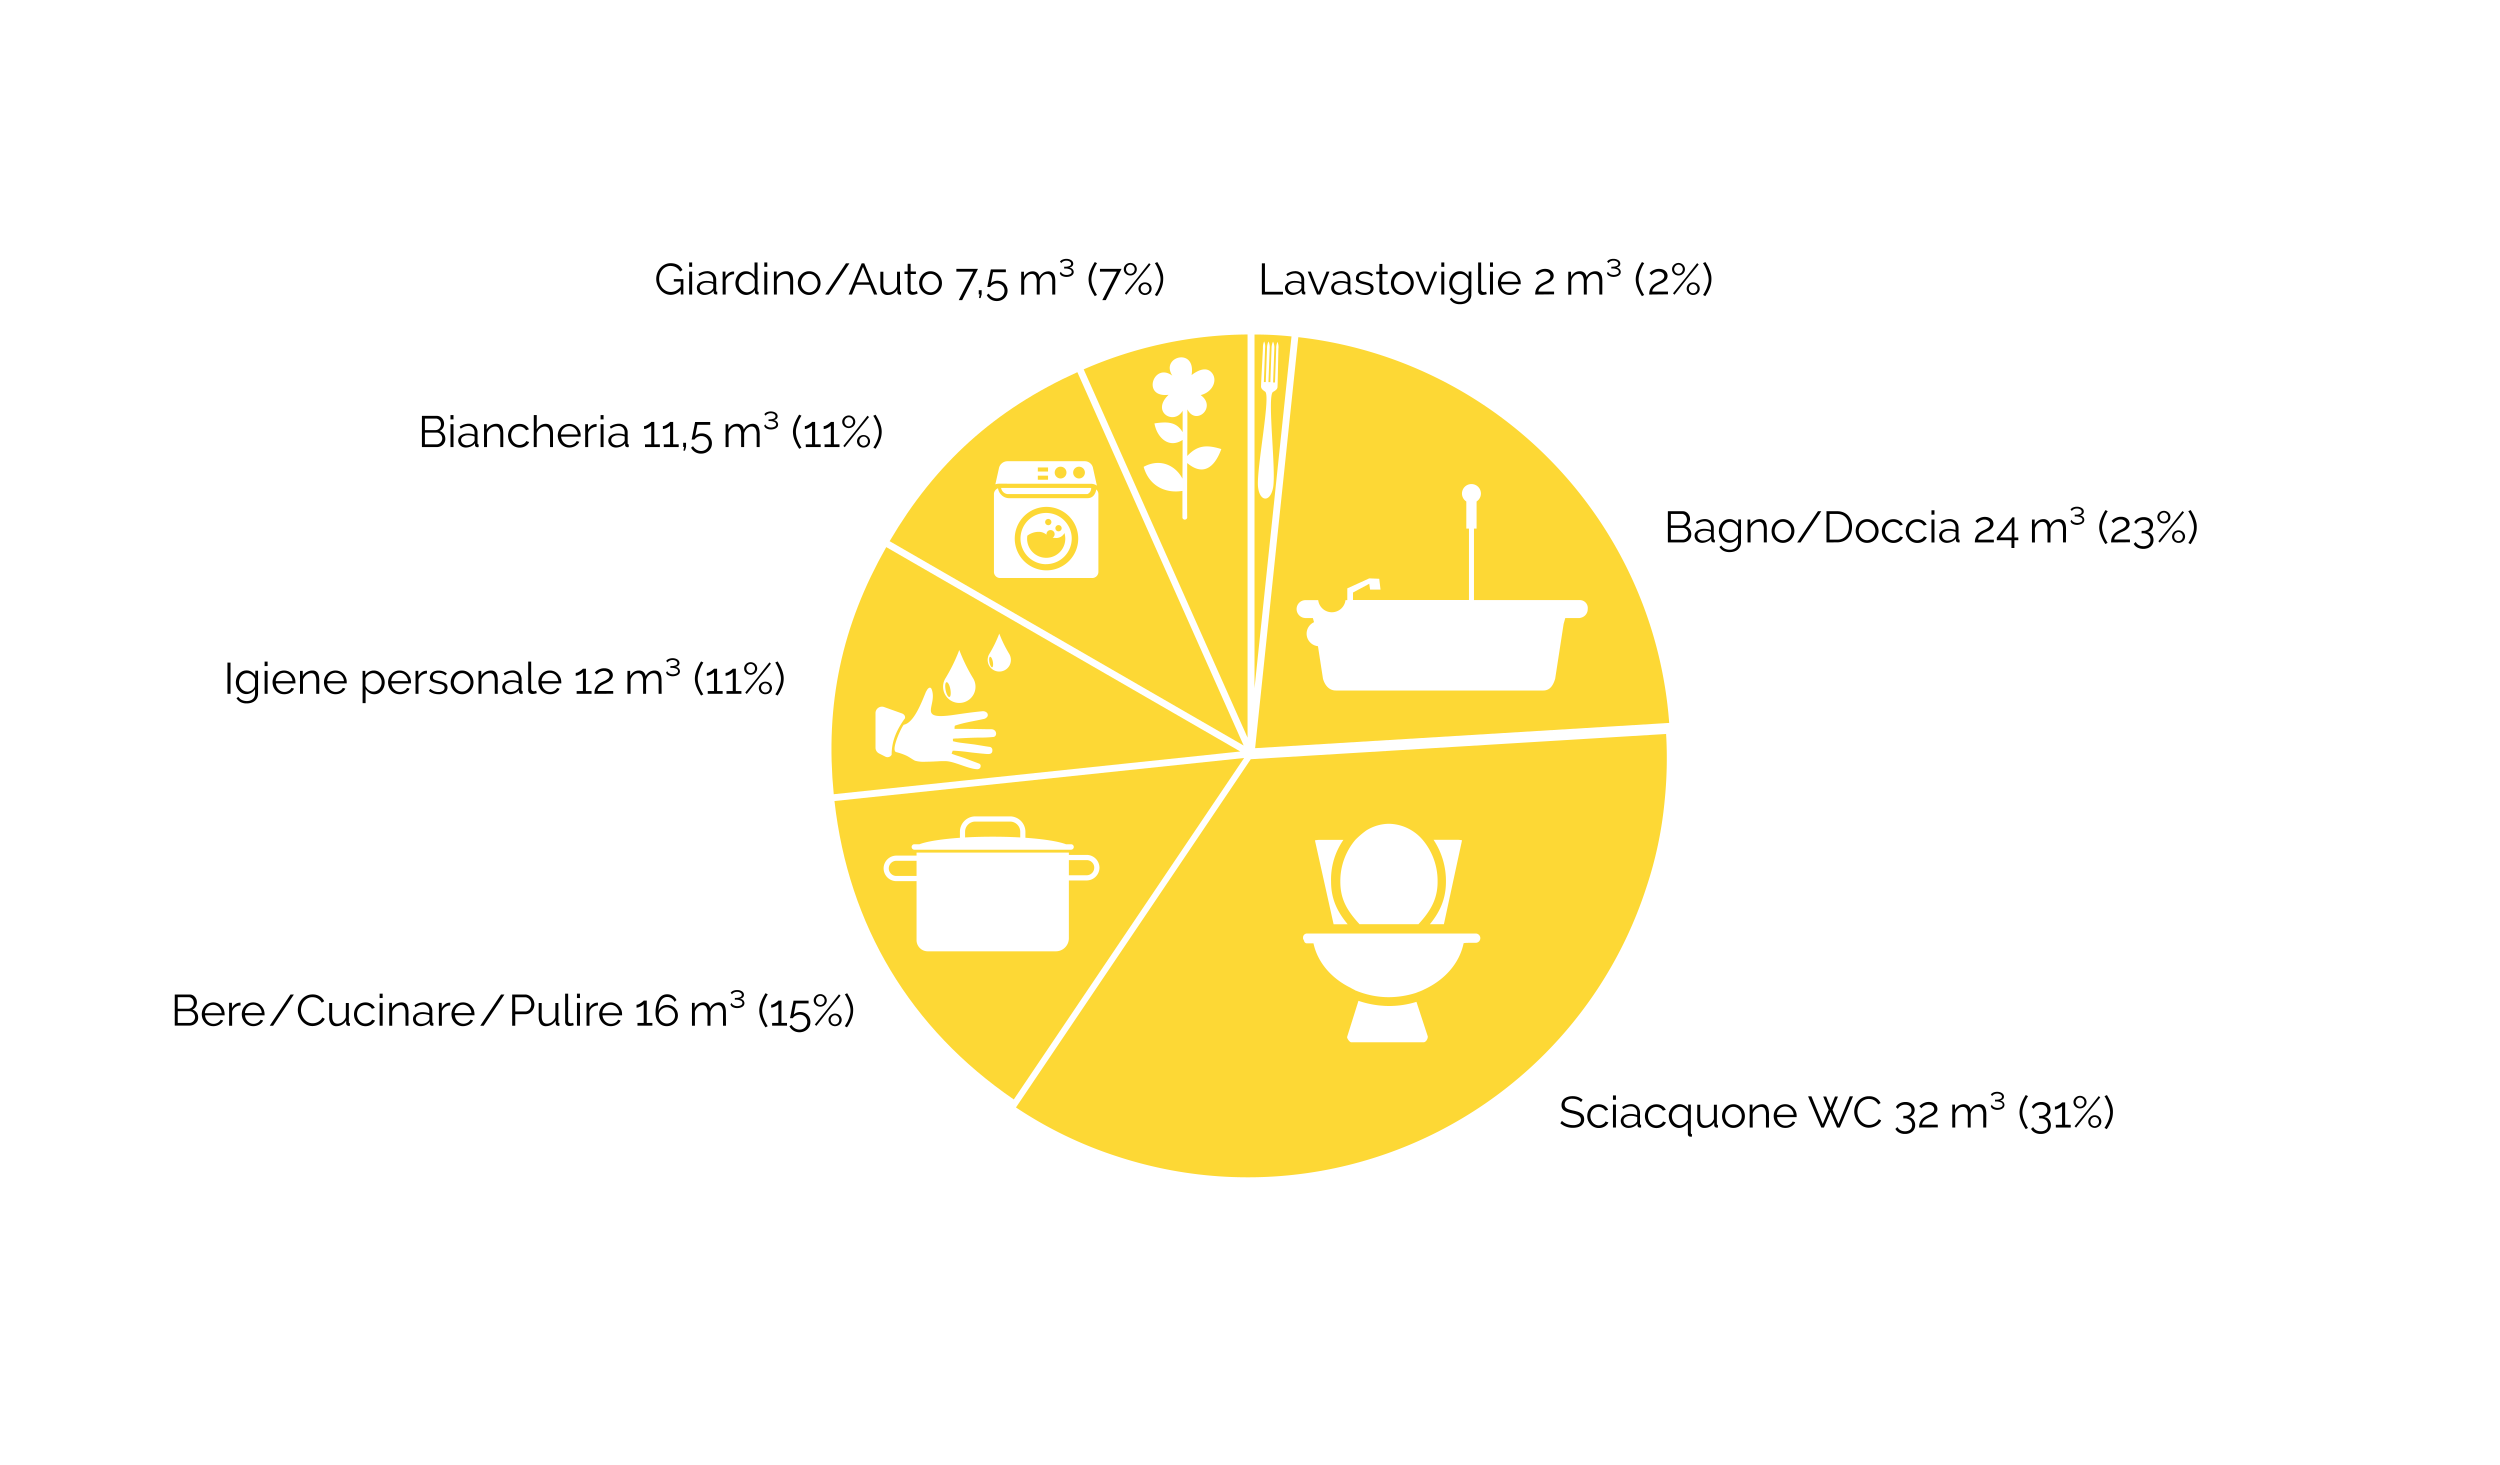 <svg id="Ebene_1" data-name="Ebene 1" xmlns="http://www.w3.org/2000/svg" xmlns:xlink="http://www.w3.org/1999/xlink" viewBox="0 0 1024 600">
  <defs>
    <style>
      .cls-1 {
        fill: none;
      }

      .cls-2, .cls-6 {
        fill: #fff;
      }

      .cls-3 {
        fill: #fdd835;
      }

      .cls-4 {
        clip-path: url(#clip-path);
      }

      .cls-5 {
        clip-path: url(#clip-path-2);
      }

      .cls-6 {
        fill-rule: evenodd;
      }
    </style>
    <clipPath id="clip-path">
      <rect class="cls-1" x="337.71" y="137.3" width="346.43" height="346.34"/>
    </clipPath>
    <clipPath id="clip-path-2">
      <rect class="cls-1" x="339.15" y="135.61" width="346.43" height="346.34"/>
    </clipPath>
  </defs>
  <title>Wasserverbrauch_Haushalt_IT__V1</title>
  <rect class="cls-2" width="1024" height="600"/>
  <g>
    <path class="cls-3" d="M531.17,137.33A171.9,171.9,0,0,1,684.46,296.8L513.31,307.2l17.86-169.87Z"/>
    <path class="cls-2" d="M530.54,136.56l-18,171.4,172.67-10.5c-5.31-82.68-69.49-151.95-154.66-160.9Zm1.25,1.55a171.75,171.75,0,0,1,151.91,158L514.1,306.45l17.69-168.34"/>
    <g class="cls-4">
      <path class="cls-3" d="M511,482.93a172.39,172.39,0,0,1-53.33-8.48,167.74,167.74,0,0,1-42.55-20.65l96.52-143.11,0-.38L683.1,299.89a174.11,174.11,0,0,1-.6,28.58A159.28,159.28,0,0,1,675,363.73a172,172,0,0,1-164,119.2Z"/>
      <path class="cls-2" d="M683.76,299.15l-172.67,10.5-.09.79L414.18,454a168.16,168.16,0,0,0,43.32,21.13A173,173,0,0,0,675.68,364a160.5,160.5,0,0,0,7.52-35.41,173.38,173.38,0,0,0,.56-29.39Zm-1.32,1.49a172,172,0,0,1-.64,27.76,158.38,158.38,0,0,1-7.46,35.11A171.57,171.57,0,0,1,457.93,473.78a166.81,166.81,0,0,1-41.79-20.17l96-142.38.17-.25,170.1-10.34"/>
    </g>
    <path class="cls-3" d="M443,150.93a171.36,171.36,0,0,1,68.79-14.62V305.45L443,150.93Z"/>
    <path class="cls-2" d="M512.45,135.61a171.58,171.58,0,0,0-70.43,15l70.43,158.17V135.61ZM511,137V302.14L443.88,151.29A170.45,170.45,0,0,1,511,137"/>
    <path class="cls-3" d="M363.45,221.92c19-32.57,43.84-55,78.21-70.42l69.26,155.56L363.45,221.92Z"/>
    <g class="cls-5">
      <path class="cls-2" d="M442,150.58c-35.21,15.67-60.26,38.23-79.53,71.6l150,86.57L442,150.58Zm-.71,1.86L509.4,305.37l-145-83.7c18.71-31.91,43.2-54,76.89-69.23"/>
      <path class="cls-3" d="M340.87,326.08c-3.81-37.49,3.15-70.24,21.88-102.94l147.47,85.14-169.35,17.8Z"/>
      <path class="cls-2" d="M362.49,222.18c-19.27,33.37-26.27,66.35-22.25,104.67l172.21-18.1-150-86.57Zm.52,1.92,145,83.71L341.5,325.31c-3.62-36.82,3.24-69.05,21.51-101.21"/>
    </g>
    <path class="cls-3" d="M415.43,451.32c-43.06-29.27-68.78-72.07-74.41-123.84l170-17.87L415.43,451.32Z"/>
    <path class="cls-2" d="M512.45,308.75l-172.21,18.1c5.5,52.31,31.78,96,75.38,125.45l96.83-143.55Zm-2.86,1.72L415.25,450.34c-42.35-29-67.72-71.23-73.45-122.24l167.79-17.63"/>
    <path class="cls-3" d="M513.15,136.31a146.5,146.5,0,0,1,16.62.87L513.15,295.34v-159Z"/>
    <path class="cls-2" d="M512.45,135.61V308.75l18.09-172.19a147.74,147.74,0,0,0-18.09-.95Zm1.4,1.41a142.09,142.09,0,0,1,15.15.79L513.85,281.92V137"/>
    <path class="cls-2" d="M550.27,344h-9.76a12,12,0,0,0-1.91.21l7.64,34.36H552c-4-4.88-6.79-10-6.79-17.39A28.36,28.36,0,0,1,550.27,344Z"/>
    <path class="cls-2" d="M591.42,378.55h0l7.42-34.36a8.86,8.86,0,0,0-1.91-.21h-9.75a30.42,30.42,0,0,1,5.08,17.18c0,7.42-2.76,12.72-6.57,17.39h5.73Z"/>
    <path class="cls-2" d="M581,378.55c4.66-5.09,7.84-10,7.84-17.39A26.1,26.1,0,0,0,582.72,344a18.74,18.74,0,0,0-4.45-3.82,18.37,18.37,0,0,0-9.33-2.76,17.79,17.79,0,0,0-9.34,2.76,36,36,0,0,0-4.45,3.82A26.15,26.15,0,0,0,549,361.16c0,7.42,3,12.09,7.85,17.39Z"/>
    <path class="cls-2" d="M568.94,412.06a39.78,39.78,0,0,1-12.52-2.12l-4.66,14.85c0,.63,1.06,2.12,1.69,2.12h29.7c.84,0,1.69-1.27,1.69-2.34l-4.66-14.21a37.89,37.89,0,0,1-11.24,1.7Z"/>
    <path class="cls-2" d="M601.81,386.18h2.76a1.91,1.91,0,0,0,0-3.81H535.43a1.64,1.64,0,0,0-1.7,1.48v.42c0,.43.22.64.42,1.07a1.2,1.2,0,0,0,1.28,1.06H538c1.7,7.85,7.42,14.42,15.27,18.23.64.43,1.27.64,1.91,1.07.64.21,1.06.42,1.7.63a35.54,35.54,0,0,0,11.87,2.12,37.49,37.49,0,0,0,11-1.69c.64-.22,1.07-.43,1.7-.64a15.36,15.36,0,0,0,1.91-.85c8.27-3.82,14.42-10.6,16.12-18.87,0-.22,2.33-.22,2.33-.22Z"/>
    <path class="cls-2" d="M540.33,264.7a5.15,5.15,0,1,0-5.14-5.15,5.15,5.15,0,0,0,5.14,5.15Z"/>
    <path class="cls-2" d="M623,245.8h24a3.24,3.24,0,0,1,3.33,3.68,3.58,3.58,0,0,1-2.87,3.56,1.52,1.52,0,0,1-.69.11h-5.63l-.68,2.42L637,278c-.81,2.76-2.18,4.83-4.83,4.83h-85c-2.75,0-4.48-2.07-5.28-4.83l-3.45-22.41-.69-2.42h-3.1c-.23,0-.46-.11-.69-.11a3.69,3.69,0,0,1-2.87-3.56,3.63,3.63,0,0,1,3.68-3.68h5.17a5.63,5.63,0,0,0,11.18,0h.73V241l9-4.1,4.09.17.52,4.44h-4.27l-.34-2.39-6.66,3.58v3.06h47.5V216.51h-1.09v-11.1a3.88,3.88,0,1,1,4.21,0v11.1h-1.07V245.8H623Z"/>
    <path class="cls-2" d="M436.61,345.8c-4.8-1.81-16.43-3.09-30-3.09s-25.22,1.28-30,3.09h-2.08a1.12,1.12,0,0,0-1.12,1.12h0a1.12,1.12,0,0,0,1.12,1.12H438.7a1.12,1.12,0,0,0,1.12-1.12h0a1.12,1.12,0,0,0-1.12-1.12Z"/>
    <path class="cls-2" d="M375.38,349.22h62.43v35.1a5.35,5.35,0,0,1-5.34,5.34H380a4.59,4.59,0,0,1-4.58-4.59V349.22Z"/>
    <path class="cls-2" d="M413.71,336.52H399.48a4.18,4.18,0,0,0-4.18,4.18v4.18h22.59V340.7a4.18,4.18,0,0,0-4.18-4.18Zm-14.23-2.13h14.23a6.32,6.32,0,0,1,6.3,6.31V347H393.18v-6.3a6.32,6.32,0,0,1,6.3-6.31Z"/>
    <path class="cls-2" d="M364.05,355.69h0a3.11,3.11,0,0,0,3.1,3.1h9.1v-6.21h-9.1a3.07,3.07,0,0,0-2.19.92,3.1,3.1,0,0,0-.91,2.19Zm-2.12,0h0a5.24,5.24,0,0,1,5.22-5.23h11.22v10.46H367.15a5.24,5.24,0,0,1-5.22-5.23Z"/>
    <path class="cls-2" d="M450.34,355.4h0a5.26,5.26,0,0,1-5.23,5.23H433.89V350.17h11.22a5.26,5.26,0,0,1,5.23,5.23Zm-2.13,0h0a3.11,3.11,0,0,0-3.1-3.1H436v6.21h9.1a3.12,3.12,0,0,0,3.1-3.11Z"/>
    <path class="cls-2" d="M425.09,194.83h4.19v1.67h-4.19v-1.67Zm0-3.36h4.19v1.68h-4.19v-1.68Zm9.33-.31a2.41,2.41,0,1,1-2.41,2.41,2.41,2.41,0,0,1,2.41-2.41Zm7.55,0a2.41,2.41,0,1,1-2.41,2.41,2.41,2.41,0,0,1,2.41-2.41Zm4.92,7a4.2,4.2,0,0,1,2.4.76l-1.55-7a3.46,3.46,0,0,0-3.49-3H412.53a3.61,3.61,0,0,0-3.39,3l-1.44,6.47a4.39,4.39,0,0,1,1.45-.27Z"/>
    <path class="cls-2" d="M428.64,207.62a13,13,0,1,1-13,13,13,13,0,0,1,13-13Zm-19,29.14h37.75a2.52,2.52,0,0,0,2.51-2.51V202.38a2.68,2.68,0,0,0-.18-.95,1.55,1.55,0,0,0-.12-.22,2.45,2.45,0,0,0-.34-.5,1.88,1.88,0,0,0-.25-.24,5.48,5.48,0,0,1-.1.56,5.39,5.39,0,0,1-.41,1.1l-.12.22a3.18,3.18,0,0,1-2.8,1.7H413.11a4.4,4.4,0,0,1-3-1.4l-.18-.19a5,5,0,0,1-.83-1.32,4.18,4.18,0,0,1-.29-1.13,2.48,2.48,0,0,0-.57.27,2.3,2.3,0,0,0-.41.35l-.19.24a2.48,2.48,0,0,0-.52,1.51v31.87a2.52,2.52,0,0,0,2.51,2.51Z"/>
    <path class="cls-2" d="M412.69,202.38h32.45a1.27,1.27,0,0,0,.44-.08,2.64,2.64,0,0,0,1.36-2.44H410.06a3,3,0,0,0,2.63,2.52Z"/>
    <path class="cls-2" d="M420.78,219.42a7.82,7.82,0,0,1,4.69-1.58,4.83,4.83,0,0,1,3.17,1.17,1.5,1.5,0,0,1,0-.22,1.67,1.67,0,1,1,2.51,1.44,7.2,7.2,0,0,0,1.12.11,3.75,3.75,0,0,0,3.72-2,7.82,7.82,0,1,1-15.19,1.09Zm8.59-6.86a1.28,1.28,0,1,1-1.28,1.28,1.28,1.28,0,0,1,1.28-1.28Zm4.19,2.52a1.28,1.28,0,1,1-1.27,1.27,1.27,1.27,0,0,1,1.27-1.27Zm-5.06,16A10.49,10.49,0,1,0,418,220.62,10.49,10.49,0,0,0,428.5,231.1Z"/>
    <path class="cls-6" d="M521.47,140a5.27,5.27,0,0,1,.49,2.82l-.5,13.84.78,0,.5-13.89a5.94,5.94,0,0,1,.51-2.73,5.08,5.08,0,0,1,.38,2.81l-.29,13.85-.07,1.75c0,1-1,1.61-1.83,2.07-2.53,1.43,1.38,32.42,0,39.3-1.16,6-5.41,5.8-6.13-.23-.84-7,5.31-37.58,2.88-39.18-.79-.52-1.71-1.18-1.67-2.2l.06-1.76.72-13.87a6,6,0,0,1,.5-2.74,5.09,5.09,0,0,1,.38,2.81l-.5,13.84.78,0,.51-13.88a6,6,0,0,1,.61-2.74,5.27,5.27,0,0,1,.49,2.82l-.51,13.84.77,0,.5-13.88a6.17,6.17,0,0,1,.61-2.74Z"/>
    <path class="cls-2" d="M486.3,186.85q.06-9.58.05-19.18c3.54,6.94,12.2-.94,5.45-5.83,5-1.25,7.08-6.22,4.52-9.2-2.06-2.4-5.34-1.26-8.25,1,1.95-11.66-13-7.56-7.87.25-7.75-5.78-12.72,9.23-1.53,7.82-7.35,6.9,2.11,12.71,5.74,6.55,0,2.92,0,5.85,0,8.77-2.51-4.25-6.23-4.4-11.55-3.6,1,5.68,5.79,10.5,11.54,6.77q0,7.94-.07,15.86c-2.78-5.36-9.07-8.53-15.89-4.85,2.24,8,9.15,11,15.88,9.86,0,3.68,0,7.36,0,11a1,1,0,0,0,1.95,0c-.06-7.47,0-15,0-22.42,9.91,8.34,13.84-5.71,14-5.71-5.87-1.81-9.81-1.69-14,2.87Z"/>
    <path class="cls-2" d="M388.9,285.47c-.56.11-1.25-1.15-1.57-2.81s-.18-3.11.37-3.22,1.24,1.15,1.56,2.82.16,3.11-.36,3.21Zm9.7-7.63a71.2,71.2,0,0,1-5.68-11.6,70.35,70.35,0,0,1-5.67,11.6,6.64,6.64,0,1,0,11.35,0Z"/>
    <path class="cls-2" d="M406.38,273.33c-.36.07-.88-.85-1.11-2s-.12-2.23.27-2.31.89.82,1.12,2,.11,2.22-.28,2.32Zm7-5.49a51.73,51.73,0,0,1-4.08-8.32,50.82,50.82,0,0,1-4.06,8.32,4.76,4.76,0,1,0,8.14,4.94,4.81,4.81,0,0,0,0-4.94Z"/>
    <path class="cls-6" d="M379.38,283.12c-1.58,3.69-4.67,12.47-8.85,13.65l-.24.06c-.45-.31-5.72,10.6-3.2,11.24h0a24,24,0,0,1,4,1.37c1.32.6,2.41,1.47,3.68,2.14a13.17,13.17,0,0,0,4.51.42c2,0,4.25-.14,6-.23l.95,0,.83,0c2.8-.11,7.51,2.13,10.69,2.89h0a11.69,11.69,0,0,0,2.57.42,1.41,1.41,0,0,0,.57-.12,1.15,1.15,0,0,0,.76-1,1,1,0,0,0-.48-1.14l-2.21-.83-3.8-1.43c-.76-.28-1.7-.59-2.57-.86-.42-.12-2.09-.66-2.82-1l.45-1.19h0l.75,0c1.26.07,2.51.17,3.76.31s2.3.29,3.44.43c1.83.21,3.68.4,5.52.55,1.23.09,3.08.35,2.75-1.89a1.24,1.24,0,0,0-1.21-1c-2.17-.31-4.1-.67-6.27-1l-5.13-.64a23.75,23.75,0,0,1-3.47-.67,7.11,7.11,0,0,1-.05-1,10.8,10.8,0,0,1,1.72-.12c3-.17,5.88-.32,8.84-.36a52.74,52.74,0,0,0,6.05-.26c1.6-.22,1.52-3-.76-3.17l-1.31,0c-4.74-.08-9.07-.19-13.83-.13a2.64,2.64,0,0,1,.11-1.33c4-1.33,7.6-1.8,11.66-2.71a2.32,2.32,0,0,0,1.68-1.08,1.35,1.35,0,0,0-.25-1.52,2.35,2.35,0,0,0-1.95-.59c-4,.39-7.27.86-11.28,1.45-15.92,2.37-6.83-3.69-9.38-10.45-.46-1.2-1.54-.67-2.2.87Zm-14.16,26a1.9,1.9,0,0,1-2.5.84l-2.58-1.3a2.66,2.66,0,0,1-1.53-2.4V292.1a2.64,2.64,0,0,1,3.54-2.49l7.13,2.55a2.69,2.69,0,0,1,.72.36,1.59,1.59,0,0,1,.68,1.68c-3.11,4.31-5.48,9-5.46,14.94Z"/>
    <g>
      <path d="M278.88,118.77a5.44,5.44,0,0,1-4.11,2,5.15,5.15,0,0,1-2.38-.56,6.06,6.06,0,0,1-1.89-1.48,6.82,6.82,0,0,1-1.25-2.07,6.58,6.58,0,0,1-.45-2.39,6.77,6.77,0,0,1,.44-2.45,6.49,6.49,0,0,1,1.23-2.06,6.06,6.06,0,0,1,1.87-1.42,5.34,5.34,0,0,1,2.36-.53,6.57,6.57,0,0,1,1.71.21,5.19,5.19,0,0,1,1.38.57,4.45,4.45,0,0,1,1,.88,6.16,6.16,0,0,1,.75,1.13l-1,.65a4.11,4.11,0,0,0-1.64-1.75,4.68,4.68,0,0,0-2.29-.56,4.06,4.06,0,0,0-1.92.45,4.55,4.55,0,0,0-1.45,1.2,5.45,5.45,0,0,0-.93,1.71,6.06,6.06,0,0,0-.32,2,5.86,5.86,0,0,0,.36,2,5.46,5.46,0,0,0,1,1.7,4.92,4.92,0,0,0,1.52,1.16,4.21,4.21,0,0,0,1.9.43,4.58,4.58,0,0,0,2.1-.51,6.28,6.28,0,0,0,1.92-1.63v-2.12H276v-1h3.91v6.28h-1.06Z"/>
      <path d="M282.28,109.3v-1.8h1.22v1.8Zm0,11.34v-9.38h1.22v9.38Z"/>
      <path d="M288.56,120.82a3.25,3.25,0,0,1-1.23-.23,3,3,0,0,1-1-.62,2.6,2.6,0,0,1-.66-.92,2.78,2.78,0,0,1-.23-1.15,2.31,2.31,0,0,1,.28-1.13,2.66,2.66,0,0,1,.81-.9,4.13,4.13,0,0,1,1.25-.59,5.94,5.94,0,0,1,1.58-.2,9.17,9.17,0,0,1,1.46.12,7.07,7.07,0,0,1,1.31.36v-.84a2.7,2.7,0,0,0-.7-2,2.56,2.56,0,0,0-1.94-.73,4.16,4.16,0,0,0-1.48.28,7.45,7.45,0,0,0-1.53.83l-.43-.81a6.34,6.34,0,0,1,3.52-1.22,3.8,3.8,0,0,1,2.78,1,3.66,3.66,0,0,1,1,2.73v4.23c0,.34.15.51.44.51v1.08a3.47,3.47,0,0,1-.46,0,1.06,1.06,0,0,1-.73-.23.86.86,0,0,1-.28-.65l0-.74a4.15,4.15,0,0,1-1.63,1.3A5,5,0,0,1,288.56,120.82Zm.29-.94a4.22,4.22,0,0,0,1.75-.36,2.91,2.91,0,0,0,1.22-1,1.1,1.1,0,0,0,.24-.35,1,1,0,0,0,.08-.35v-1.53a6.84,6.84,0,0,0-1.27-.36,6.62,6.62,0,0,0-1.34-.13,3.7,3.7,0,0,0-2.1.54,1.65,1.65,0,0,0-.81,1.42,1.84,1.84,0,0,0,.17.81,2.18,2.18,0,0,0,.46.66,2.24,2.24,0,0,0,.71.44A2.38,2.38,0,0,0,288.85,119.88Z"/>
      <path d="M300.69,112.34a3.75,3.75,0,0,0-2.16.69,3.41,3.41,0,0,0-1.29,1.78v5.83H296v-9.38h1.15v2.25a4.29,4.29,0,0,1,1.41-1.69,3.22,3.22,0,0,1,1.89-.61h.23Z"/>
      <path d="M305.71,120.82a4.06,4.06,0,0,1-1.8-.41,4.55,4.55,0,0,1-1.42-1.07,5,5,0,0,1-1.26-3.36,5.35,5.35,0,0,1,.33-1.88,4.78,4.78,0,0,1,.89-1.56,3.86,3.86,0,0,1,1.35-1.05,3.78,3.78,0,0,1,1.72-.39,3.68,3.68,0,0,1,2.1.62,4.67,4.67,0,0,1,1.44,1.5V107.5h1.23v11.55c0,.34.14.51.43.51v1.08a3,3,0,0,1-.43,0,1.12,1.12,0,0,1-.76-.28.83.83,0,0,1-.32-.67v-.92a4.18,4.18,0,0,1-1.52,1.46A3.93,3.93,0,0,1,305.71,120.82Zm.27-1.08a3,3,0,0,0,1-.18,4,4,0,0,0,1-.5,3.3,3.3,0,0,0,.76-.73,2.08,2.08,0,0,0,.39-.91v-2.9a3.07,3.07,0,0,0-.52-.91,4.62,4.62,0,0,0-.78-.75,3.93,3.93,0,0,0-.95-.5,2.88,2.88,0,0,0-1-.18,3,3,0,0,0-1.37.32,3.37,3.37,0,0,0-1.05.86,3.76,3.76,0,0,0-.67,1.21,4.26,4.26,0,0,0-.24,1.41,3.89,3.89,0,0,0,1,2.63,3.34,3.34,0,0,0,1.11.82A3,3,0,0,0,306,119.74Z"/>
      <path d="M313.06,109.3v-1.8h1.22v1.8Zm0,11.34v-9.38h1.22v9.38Z"/>
      <path d="M324.86,120.64h-1.22V115.4a4.56,4.56,0,0,0-.49-2.43,1.71,1.71,0,0,0-1.52-.76,3.18,3.18,0,0,0-1.09.2,3.88,3.88,0,0,0-1,.56,4.19,4.19,0,0,0-.82.86,3.13,3.13,0,0,0-.52,1.07v5.74H317v-9.38h1.12v2.12a4.4,4.4,0,0,1,1.64-1.65,4.53,4.53,0,0,1,2.33-.63,2.68,2.68,0,0,1,1.32.29,2.16,2.16,0,0,1,.86.81,3.73,3.73,0,0,1,.47,1.27,8.78,8.78,0,0,1,.14,1.68Z"/>
      <path d="M331.47,120.82a4.41,4.41,0,0,1-1.87-.39,4.7,4.7,0,0,1-1.47-1.05,4.82,4.82,0,0,1-1-1.55,5.06,5.06,0,0,1-.34-1.85,5,5,0,0,1,1.32-3.42,4.64,4.64,0,0,1,1.47-1.07,4.35,4.35,0,0,1,1.85-.39,4.43,4.43,0,0,1,1.86.39,4.68,4.68,0,0,1,1.48,1.07,5,5,0,0,1,1.32,3.42,5.06,5.06,0,0,1-.34,1.85,4.82,4.82,0,0,1-1,1.55,4.74,4.74,0,0,1-1.48,1.05A4.49,4.49,0,0,1,331.47,120.82Zm-3.4-4.83a3.94,3.94,0,0,0,1,2.66,3.17,3.17,0,0,0,1.08.8,3.1,3.1,0,0,0,1.32.29,3,3,0,0,0,1.32-.3,3.49,3.49,0,0,0,1.09-.81,3.85,3.85,0,0,0,.74-1.2,3.92,3.92,0,0,0,.27-1.47,4,4,0,0,0-.27-1.47,3.85,3.85,0,0,0-.74-1.2,3.2,3.2,0,0,0-1.09-.81,3,3,0,0,0-1.32-.3,2.9,2.9,0,0,0-1.31.3,3.41,3.41,0,0,0-1.08.81,3.87,3.87,0,0,0-.74,1.22A4.05,4.05,0,0,0,328.07,116Z"/>
      <path d="M347.92,107.86l-8.49,12.78H338l8.5-12.78Z"/>
      <path d="M352.94,107.86H354l5.31,12.78H358l-1.65-4h-5.74l-1.64,4H347.6Zm3.1,7.79-2.57-6.32-2.61,6.32Z"/>
      <path d="M363.62,120.82a2.64,2.64,0,0,1-2.28-1,5.09,5.09,0,0,1-.75-3v-5.51h1.23v5.29c0,2.13.72,3.19,2.18,3.19a3.23,3.23,0,0,0,1.06-.18,3.43,3.43,0,0,0,1-.52,4,4,0,0,0,.79-.81,3.92,3.92,0,0,0,.57-1.07v-5.9h1.22v7.79c0,.34.15.51.44.51v1.08l-.35,0h-.19a1,1,0,0,1-.71-.3,1.09,1.09,0,0,1-.27-.78v-1.08a4.34,4.34,0,0,1-1.66,1.71A4.45,4.45,0,0,1,363.62,120.82Z"/>
      <path d="M375.88,120.19l-.32.14-.48.18a4.13,4.13,0,0,1-.61.16,3.38,3.38,0,0,1-.72.08,2.67,2.67,0,0,1-.75-.11,1.73,1.73,0,0,1-.63-.33,1.68,1.68,0,0,1-.44-.57,2,2,0,0,1-.16-.79v-6.72h-1.29v-1h1.29v-3.17H373v3.17h2.16v1H373v6.37a.94.94,0,0,0,.37.77,1.25,1.25,0,0,0,.76.24,2.22,2.22,0,0,0,.92-.17,3.39,3.39,0,0,0,.5-.24Z"/>
      <path d="M381.17,120.82a4.38,4.38,0,0,1-1.87-.39,4.59,4.59,0,0,1-1.47-1.05,4.65,4.65,0,0,1-1-1.55,5.07,5.07,0,0,1-.35-1.85,5,5,0,0,1,.36-1.88,4.85,4.85,0,0,1,2.43-2.61,4.63,4.63,0,0,1,3.72,0,4.8,4.8,0,0,1,1.48,1.07,4.91,4.91,0,0,1,1,1.54,5.15,5.15,0,0,1,.35,1.88,5.06,5.06,0,0,1-.34,1.85,4.82,4.82,0,0,1-1,1.55,4.74,4.74,0,0,1-1.48,1.05A4.49,4.49,0,0,1,381.17,120.82Zm-3.4-4.83a3.94,3.94,0,0,0,1,2.66,3.17,3.17,0,0,0,1.08.8,3.1,3.1,0,0,0,1.32.29,3,3,0,0,0,1.32-.3,3.49,3.49,0,0,0,1.09-.81,3.85,3.85,0,0,0,.74-1.2,3.92,3.92,0,0,0,.27-1.47,4,4,0,0,0-.27-1.47,3.85,3.85,0,0,0-.74-1.2,3.2,3.2,0,0,0-1.09-.81,3.05,3.05,0,0,0-2.64,0,3.65,3.65,0,0,0-1.08.81,4.1,4.1,0,0,0-1,2.7Z"/>
      <path d="M398.63,111.28h-6.9v-1.14h8.84l-6.46,12.78h-1.4Z"/>
      <path d="M401,122.1l.31-1.52h-.42v-1.71h1.19v1.71l-.45,1.52Z"/>
      <path d="M408.51,115a4.43,4.43,0,0,1,1.64.3,4.13,4.13,0,0,1,1.32.84,3.83,3.83,0,0,1,.89,1.28,4.05,4.05,0,0,1,.33,1.65,4.1,4.1,0,0,1-.36,1.74,4,4,0,0,1-.95,1.33A4.19,4.19,0,0,1,410,123a4.74,4.74,0,0,1-1.73.31,5.11,5.11,0,0,1-1.31-.17,4.16,4.16,0,0,1-1.14-.5,4.34,4.34,0,0,1-.94-.77,3.89,3.89,0,0,1-.7-1l.81-.61a4,4,0,0,0,1.38,1.42,3.57,3.57,0,0,0,1.92.54,3.37,3.37,0,0,0,1.24-.22,3.21,3.21,0,0,0,1-.64,2.94,2.94,0,0,0,.67-1,3.22,3.22,0,0,0,.25-1.26,3.05,3.05,0,0,0-.24-1.22,2.69,2.69,0,0,0-.65-.94,2.86,2.86,0,0,0-1-.61,3.16,3.16,0,0,0-1.2-.22,3.51,3.51,0,0,0-1.6.37,3,3,0,0,0-1.21,1.07h-1.14c0-.07.05-.23.09-.49l.18-.9c.08-.34.15-.73.24-1.16s.17-.85.25-1.28c.2-1,.43-2.13.67-3.37H412v1.13h-5.26l-.88,4.59a3.3,3.3,0,0,1,1.14-.78A4,4,0,0,1,408.51,115Z"/>
      <path d="M432.23,120.64H431V115.4a4.38,4.38,0,0,0-.52-2.41,1.75,1.75,0,0,0-1.55-.78,2.69,2.69,0,0,0-1,.2,3.28,3.28,0,0,0-.88.56,3.75,3.75,0,0,0-.71.86,4.36,4.36,0,0,0-.47,1.08v5.73h-1.22V115.4a4.44,4.44,0,0,0-.51-2.43,1.73,1.73,0,0,0-1.54-.76,2.76,2.76,0,0,0-1.89.74,4,4,0,0,0-1.19,2v5.74h-1.23v-9.38h1.12v2.12a4.41,4.41,0,0,1,1.51-1.68,3.79,3.79,0,0,1,2.07-.6,2.68,2.68,0,0,1,1.9.66,2.9,2.9,0,0,1,.87,1.75,4,4,0,0,1,3.62-2.41,2.74,2.74,0,0,1,1.34.29,2.17,2.17,0,0,1,.88.82,3.62,3.62,0,0,1,.49,1.27,8.57,8.57,0,0,1,.15,1.67Z"/>
      <path d="M436.9,113.42A3.72,3.72,0,0,1,435,113a1.68,1.68,0,0,1-.9-1.17l.48-.52a.88.88,0,0,0,.2.45,2,2,0,0,0,.48.42,2.76,2.76,0,0,0,.71.32,3.16,3.16,0,0,0,.9.12,3,3,0,0,0,1.49-.35,1,1,0,0,0,.61-.93,1.08,1.08,0,0,0-.73-1,4.57,4.57,0,0,0-1.95-.35h-.41v-.74h.41a4.48,4.48,0,0,0,1.78-.29,1,1,0,0,0,.65-.9,1.06,1.06,0,0,0-.57-.94,2.5,2.5,0,0,0-1.34-.35,2.73,2.73,0,0,0-1.29.28,1.93,1.93,0,0,0-.81.73l-.54-.62a2.13,2.13,0,0,1,1.05-.82,4,4,0,0,1,1.59-.31,3.8,3.8,0,0,1,1.1.15,3.12,3.12,0,0,1,.88.42,1.83,1.83,0,0,1,.59.62,1.53,1.53,0,0,1,.21.79c0,.83-.55,1.36-1.64,1.58a2.32,2.32,0,0,1,1.34.64,1.7,1.7,0,0,1,.49,1.2,1.52,1.52,0,0,1-.23.84,2.19,2.19,0,0,1-.63.62,3,3,0,0,1-.93.39A4.42,4.42,0,0,1,436.9,113.42Z"/>
      <path d="M445.88,114.41a7.91,7.91,0,0,1,.2-1.81,12.66,12.66,0,0,1,.53-1.76,17.08,17.08,0,0,1,.81-1.75c.3-.58.63-1.17,1-1.75l.93.45a13.34,13.34,0,0,0-.76,1.33,17.55,17.55,0,0,0-.75,1.69,14.66,14.66,0,0,0-.57,1.85,7.76,7.76,0,0,0-.22,1.8,8.89,8.89,0,0,0,.61,3.07,16.72,16.72,0,0,0,1.67,3.29l-.91.48a18,18,0,0,1-1.83-3.42A9.37,9.37,0,0,1,445.88,114.41Z"/>
      <path d="M457.43,111.28h-6.89v-1.14h8.84l-6.46,12.78h-1.41Z"/>
      <path d="M463,112.84a2.85,2.85,0,0,1-1.06-.19,2.77,2.77,0,0,1-.85-.55,3,3,0,0,1-.58-.82,2.53,2.53,0,0,1,0-2,3,3,0,0,1,.58-.82,2.6,2.6,0,0,1,.85-.55,2.67,2.67,0,0,1,1.06-.21,2.58,2.58,0,0,1,1,.21,2.58,2.58,0,0,1,1.43,1.37,2.53,2.53,0,0,1,0,2,2.75,2.75,0,0,1-.57.82,2.94,2.94,0,0,1-.86.55A2.75,2.75,0,0,1,463,112.84Zm-2.25,7.31,5-6.12,4.9-6.24.62.54-5,6.12-4.91,6.26Zm2.25-8a1.57,1.57,0,0,0,.68-.15,1.81,1.81,0,0,0,.57-.41,2.1,2.1,0,0,0,.38-.6,1.87,1.87,0,0,0,.13-.71,1.85,1.85,0,0,0-.53-1.33,1.78,1.78,0,0,0-.57-.4,1.66,1.66,0,0,0-.66-.14,1.71,1.71,0,0,0-.71.15,1.76,1.76,0,0,0-.56.42,1.93,1.93,0,0,0-.38.59,1.87,1.87,0,0,0-.13.71,1.78,1.78,0,0,0,.14.72,1.88,1.88,0,0,0,.39.6,1.72,1.72,0,0,0,.56.41A1.81,1.81,0,0,0,463,112.14Zm6,8.68a2.84,2.84,0,0,1-1.05-.2,2.54,2.54,0,0,1-.85-.55,2.59,2.59,0,0,1-.58-2.85,2.5,2.5,0,0,1,.58-.82,2.71,2.71,0,0,1,.85-.55,2.86,2.86,0,0,1,2.1,0,2.75,2.75,0,0,1,.86.55,2.63,2.63,0,0,1,.57.82,2.43,2.43,0,0,1,0,2,2.55,2.55,0,0,1-1.43,1.38A2.84,2.84,0,0,1,469,120.82Zm0-.72a1.58,1.58,0,0,0,.69-.15,2.07,2.07,0,0,0,.56-.41,1.93,1.93,0,0,0,.38-.59,2,2,0,0,0,.13-.72,1.92,1.92,0,0,0-.14-.72,2.27,2.27,0,0,0-.39-.61,1.64,1.64,0,0,0-.57-.4,1.55,1.55,0,0,0-.66-.15,1.66,1.66,0,0,0-.69.16,1.88,1.88,0,0,0-.56.41,1.8,1.8,0,0,0-.38.6,1.83,1.83,0,0,0-.14.71,1.77,1.77,0,0,0,.15.73,1.86,1.86,0,0,0,.38.6,1.77,1.77,0,0,0,.56.39A1.57,1.57,0,0,0,469,120.1Z"/>
      <path d="M476.44,114.41a9.56,9.56,0,0,1-.68,3.47,17.55,17.55,0,0,1-1.84,3.42l-.9-.48c.35-.54.66-1.09,1-1.64a14.74,14.74,0,0,0,.72-1.65,11.23,11.23,0,0,0,.45-1.59,7.15,7.15,0,0,0,.17-1.48,7.79,7.79,0,0,0-.23-1.8,14.66,14.66,0,0,0-.57-1.85,15.37,15.37,0,0,0-.74-1.69,10.16,10.16,0,0,0-.79-1.33l1-.45c.35.58.67,1.17,1,1.75a15,15,0,0,1,.79,1.75,12.66,12.66,0,0,1,.53,1.76A8.51,8.51,0,0,1,476.44,114.41Z"/>
    </g>
    <g>
      <path d="M182.4,179.84a3,3,0,0,1-.29,1.32,3.48,3.48,0,0,1-.77,1.05,3.64,3.64,0,0,1-1.14.68,3.93,3.93,0,0,1-1.38.24h-6V170.35h6.15a2.55,2.55,0,0,1,1.21.29,3,3,0,0,1,.92.75,3.4,3.4,0,0,1,.58,1,3.46,3.46,0,0,1,.21,1.18,3.28,3.28,0,0,1-.49,1.77,2.92,2.92,0,0,1-1.35,1.2,3.24,3.24,0,0,1,1.74,1.21A3.42,3.42,0,0,1,182.4,179.84Zm-8.35-8.39v4.72h4.39a2,2,0,0,0,.87-.2,2.24,2.24,0,0,0,.69-.52,2.21,2.21,0,0,0,.45-.75,2.43,2.43,0,0,0,.17-.89,2.78,2.78,0,0,0-.16-.92,2.13,2.13,0,0,0-.43-.75,2,2,0,0,0-.66-.5,1.74,1.74,0,0,0-.82-.19Zm7.09,8.17a2.86,2.86,0,0,0-.16-.91,2.58,2.58,0,0,0-.46-.77,2.52,2.52,0,0,0-.71-.54,1.86,1.86,0,0,0-.87-.21h-4.89V182h4.77a2.11,2.11,0,0,0,.9-.19,2.36,2.36,0,0,0,.74-.54,2.44,2.44,0,0,0,.68-1.68Z"/>
      <path d="M184.52,171.79V170h1.23v1.8Zm0,11.34v-9.38h1.23v9.38Z"/>
      <path d="M190.8,183.31a3.32,3.32,0,0,1-1.23-.22,3.14,3.14,0,0,1-1-.62,3,3,0,0,1-.66-.93,2.9,2.9,0,0,1-.23-1.14,2.36,2.36,0,0,1,.29-1.14,2.66,2.66,0,0,1,.81-.9,4.06,4.06,0,0,1,1.24-.58,5.64,5.64,0,0,1,1.58-.21,8.08,8.08,0,0,1,1.46.13,6,6,0,0,1,1.32.36v-.85a2.7,2.7,0,0,0-.71-2,2.53,2.53,0,0,0-1.94-.73,4.23,4.23,0,0,0-1.48.29,7.23,7.23,0,0,0-1.53.83l-.43-.81a6.31,6.31,0,0,1,3.53-1.23,3.79,3.79,0,0,1,2.77,1,3.67,3.67,0,0,1,1,2.74v4.23c0,.33.15.5.45.5v1.08a2.7,2.7,0,0,1-.47.06,1.05,1.05,0,0,1-.73-.24.91.91,0,0,1-.28-.65l0-.73a4.29,4.29,0,0,1-1.63,1.29A5,5,0,0,1,190.8,183.31Zm.29-.93a4.26,4.26,0,0,0,1.76-.36,2.82,2.82,0,0,0,1.21-1,1,1,0,0,0,.24-.35.79.79,0,0,0,.09-.35v-1.53a7.06,7.06,0,0,0-1.27-.36,7.51,7.51,0,0,0-1.34-.13,3.73,3.73,0,0,0-2.11.54,1.65,1.65,0,0,0-.81,1.43,2.06,2.06,0,0,0,.17.81,1.9,1.9,0,0,0,.47.65,2,2,0,0,0,.71.44A2.38,2.38,0,0,0,191.09,182.38Z"/>
      <path d="M206.14,183.13h-1.22v-5.24a4.59,4.59,0,0,0-.5-2.43,1.7,1.7,0,0,0-1.52-.75,3,3,0,0,0-1.08.2,3.63,3.63,0,0,0-1,.55,4.19,4.19,0,0,0-.82.86,3.43,3.43,0,0,0-.52,1.07v5.74h-1.22v-9.38h1.11v2.13a4.38,4.38,0,0,1,1.65-1.66,4.5,4.5,0,0,1,2.33-.63,2.76,2.76,0,0,1,1.31.29,2.26,2.26,0,0,1,.87.81A3.93,3.93,0,0,1,206,176a9.47,9.47,0,0,1,.14,1.67Z"/>
      <path d="M208.1,178.42a5.14,5.14,0,0,1,.34-1.88,4.59,4.59,0,0,1,1-1.53,4.35,4.35,0,0,1,1.48-1,4.75,4.75,0,0,1,1.91-.38,4.38,4.38,0,0,1,2.32.6,3.9,3.9,0,0,1,1.49,1.63l-1.18.38a2.91,2.91,0,0,0-1.11-1.12,3.12,3.12,0,0,0-1.57-.41,3.21,3.21,0,0,0-1.35.29,3.47,3.47,0,0,0-1.08.78,3.89,3.89,0,0,0-.72,1.18,4.3,4.3,0,0,0-.26,1.5,4.14,4.14,0,0,0,.27,1.49,4,4,0,0,0,.74,1.22,3.61,3.61,0,0,0,1.09.81,3.1,3.1,0,0,0,1.32.29,3.35,3.35,0,0,0,.89-.12,4,4,0,0,0,.82-.35,2.86,2.86,0,0,0,.65-.52,1.59,1.59,0,0,0,.38-.61l1.21.36a3.22,3.22,0,0,1-.58.93,4,4,0,0,1-.89.73,4.18,4.18,0,0,1-1.14.49,4.83,4.83,0,0,1-3.17-.22,4.45,4.45,0,0,1-1.5-1.06,5.1,5.1,0,0,1-1-1.55A5.16,5.16,0,0,1,208.1,178.42Z"/>
      <path d="M226.51,183.13h-1.22v-5.24a4.2,4.2,0,0,0-.55-2.39,1.82,1.82,0,0,0-1.61-.79,2.67,2.67,0,0,0-1,.21,3.5,3.5,0,0,0-1,.56,3.73,3.73,0,0,0-.78.85,3.68,3.68,0,0,0-.5,1.06v5.74h-1.22V170h1.22v5.89a4.33,4.33,0,0,1,1.55-1.68,4.08,4.08,0,0,1,2.14-.61,2.86,2.86,0,0,1,1.37.3,2.52,2.52,0,0,1,.92.83,3.65,3.65,0,0,1,.52,1.27,7.7,7.7,0,0,1,.16,1.65Z"/>
      <path d="M233.17,183.31a4.52,4.52,0,0,1-3.36-1.45,5.13,5.13,0,0,1-1-5.31,4.86,4.86,0,0,1,1-1.53,4.76,4.76,0,0,1,1.48-1,4.73,4.73,0,0,1,3.76,0A4.44,4.44,0,0,1,236.5,175a5.07,5.07,0,0,1,1,1.53,4.93,4.93,0,0,1,.34,1.84v.29a.71.71,0,0,1,0,.19h-8a4,4,0,0,0,.36,1.4,3.77,3.77,0,0,0,.76,1.11,3.36,3.36,0,0,0,1.07.72,3.11,3.11,0,0,0,1.29.27,3.5,3.5,0,0,0,.9-.13,3.61,3.61,0,0,0,.83-.34,3.19,3.19,0,0,0,.68-.53,2.33,2.33,0,0,0,.47-.7l1.06.29a3.09,3.09,0,0,1-.61.95,4.54,4.54,0,0,1-2.07,1.22A4.78,4.78,0,0,1,233.17,183.31Zm3.46-5.36a3.84,3.84,0,0,0-.35-1.38,3.77,3.77,0,0,0-.76-1.07,3.32,3.32,0,0,0-1.06-.7,3.26,3.26,0,0,0-1.29-.25,3.33,3.33,0,0,0-1.29.25,3.26,3.26,0,0,0-1.07.7,3.46,3.46,0,0,0-.74,1.08,3.88,3.88,0,0,0-.33,1.37Z"/>
      <path d="M244.37,174.83a3.91,3.91,0,0,0-2.16.69,3.48,3.48,0,0,0-1.3,1.78v5.83h-1.22v-9.38h1.15V176a4.29,4.29,0,0,1,1.41-1.69,3.2,3.2,0,0,1,1.89-.61l.23,0Z"/>
      <path d="M246,171.79V170h1.22v1.8Zm0,11.34v-9.38h1.22v9.38Z"/>
      <path d="M252.29,183.31a3.32,3.32,0,0,1-1.23-.22,3.14,3.14,0,0,1-1-.62,3,3,0,0,1-.66-.93,2.73,2.73,0,0,1-.23-1.14,2.35,2.35,0,0,1,.28-1.14,2.89,2.89,0,0,1,.81-.9,4.12,4.12,0,0,1,1.25-.58,5.59,5.59,0,0,1,1.58-.21,8.08,8.08,0,0,1,1.46.13,5.8,5.8,0,0,1,1.31.36v-.85a2.7,2.7,0,0,0-.7-2,2.56,2.56,0,0,0-1.94-.73,4.18,4.18,0,0,0-1.48.29,7.23,7.23,0,0,0-1.53.83l-.43-.81a6.31,6.31,0,0,1,3.53-1.23,3.79,3.79,0,0,1,2.77,1,3.67,3.67,0,0,1,1,2.74v4.23c0,.33.15.5.45.5v1.08a2.7,2.7,0,0,1-.47.06,1,1,0,0,1-.73-.24.84.84,0,0,1-.28-.65l0-.73a4.26,4.26,0,0,1-1.62,1.29A5,5,0,0,1,252.29,183.31Zm.29-.93a4.22,4.22,0,0,0,1.75-.36,2.85,2.85,0,0,0,1.22-1,1,1,0,0,0,.24-.35.77.77,0,0,0,.08-.35v-1.53a6.84,6.84,0,0,0-1.27-.36,7.34,7.34,0,0,0-1.34-.13,3.72,3.72,0,0,0-2.1.54,1.65,1.65,0,0,0-.81,1.43,1.9,1.9,0,0,0,.17.81,2,2,0,0,0,1.18,1.09A2.34,2.34,0,0,0,252.58,182.38Z"/>
      <path d="M270.29,182v1.11h-6.1V182h2.55v-7.71a1.85,1.85,0,0,1-.49.47,6.29,6.29,0,0,1-.77.47,7.39,7.39,0,0,1-.88.36,2.81,2.81,0,0,1-.79.14v-1.19a2.07,2.07,0,0,0,.91-.23,7.06,7.06,0,0,0,.93-.54,6.58,6.58,0,0,0,.75-.58,1.32,1.32,0,0,0,.34-.36H268V182Z"/>
      <path d="M278,182v1.11h-6.1V182h2.56v-7.71a1.92,1.92,0,0,1-.5.47,6.29,6.29,0,0,1-.77.47,6.63,6.63,0,0,1-.87.36,2.87,2.87,0,0,1-.8.14v-1.19a2.07,2.07,0,0,0,.91-.23,7.9,7.9,0,0,0,.94-.54,9,9,0,0,0,.75-.58,1.8,1.8,0,0,0,.34-.36h1.26V182Z"/>
      <path d="M279.94,184.59l.3-1.51h-.41v-1.71H281v1.71l-.45,1.51Z"/>
      <path d="M287.43,177.52a4.37,4.37,0,0,1,1.63.29,3.92,3.92,0,0,1,2.22,2.13,4.17,4.17,0,0,1,.32,1.64,4.26,4.26,0,0,1-.35,1.74,3.89,3.89,0,0,1-.95,1.33,4.54,4.54,0,0,1-1.42.86,4.9,4.9,0,0,1-1.72.3,4.66,4.66,0,0,1-1.31-.17,4.46,4.46,0,0,1-1.14-.49,4.76,4.76,0,0,1-.95-.78,4.05,4.05,0,0,1-.69-1l.81-.62a3.94,3.94,0,0,0,1.38,1.43,3.56,3.56,0,0,0,1.91.54,3.43,3.43,0,0,0,1.25-.23,2.91,2.91,0,0,0,1-.64,2.78,2.78,0,0,0,.68-1,3.22,3.22,0,0,0,.24-1.26,3.14,3.14,0,0,0-.23-1.21,2.87,2.87,0,0,0-.65-.95,3,3,0,0,0-1-.61,3.42,3.42,0,0,0-1.21-.22,3.64,3.64,0,0,0-1.59.37,3.23,3.23,0,0,0-1.22,1.07h-1.13q0-.11.09-.48l.18-.9c.07-.35.15-.74.23-1.16s.17-.86.26-1.29c.2-1,.42-2.13.66-3.37h6.18V174h-5.26l-.88,4.59a3.05,3.05,0,0,1,1.14-.78A3.8,3.8,0,0,1,287.43,177.52Z"/>
      <path d="M311.15,183.13h-1.22v-5.24a4.37,4.37,0,0,0-.53-2.41,1.74,1.74,0,0,0-1.54-.77,2.51,2.51,0,0,0-1,.2,3,3,0,0,0-.88.55,3.75,3.75,0,0,0-.71.86,4,4,0,0,0-.47,1.09v5.72h-1.23v-5.24a4.5,4.5,0,0,0-.5-2.43,1.74,1.74,0,0,0-1.55-.75,2.72,2.72,0,0,0-1.89.74,4.13,4.13,0,0,0-1.19,1.94v5.74H297.2v-9.38h1.12v2.13a4.43,4.43,0,0,1,1.51-1.69,3.74,3.74,0,0,1,2.07-.6,2.66,2.66,0,0,1,1.9.67,2.9,2.9,0,0,1,.87,1.74,4,4,0,0,1,3.62-2.41,2.88,2.88,0,0,1,1.34.29,2.31,2.31,0,0,1,.88.82A4,4,0,0,1,311,176a8.46,8.46,0,0,1,.15,1.66Z"/>
      <path d="M315.81,175.91a3.77,3.77,0,0,1-1.89-.43,1.73,1.73,0,0,1-.9-1.17l.49-.52a.88.88,0,0,0,.2.45,1.61,1.61,0,0,0,.47.42,3.11,3.11,0,0,0,.71.32,3.26,3.26,0,0,0,.9.12,2.92,2.92,0,0,0,1.5-.35,1,1,0,0,0,.61-.92,1.09,1.09,0,0,0-.73-1,4.63,4.63,0,0,0-1.95-.35h-.42v-.73h.42a4.33,4.33,0,0,0,1.78-.3,1,1,0,0,0,.65-.89,1.08,1.08,0,0,0-.57-.95,2.52,2.52,0,0,0-1.34-.35,2.77,2.77,0,0,0-1.3.28,2,2,0,0,0-.81.73l-.54-.61a2.17,2.17,0,0,1,1.06-.83,4.1,4.1,0,0,1,1.59-.31,3.84,3.84,0,0,1,1.1.16,3.25,3.25,0,0,1,.88.41,1.89,1.89,0,0,1,.58.62,1.56,1.56,0,0,1,.21.79c0,.83-.54,1.36-1.64,1.59a2.23,2.23,0,0,1,1.34.64,1.67,1.67,0,0,1,.5,1.19,1.55,1.55,0,0,1-.23.84,2.07,2.07,0,0,1-.63.62,3.25,3.25,0,0,1-.93.39A4.5,4.5,0,0,1,315.81,175.91Z"/>
      <path d="M324.79,176.9a8.51,8.51,0,0,1,.2-1.81,11.48,11.48,0,0,1,.54-1.76c.23-.58.5-1.16.8-1.74s.64-1.17,1-1.76l.94.45a13.22,13.22,0,0,0-.77,1.33,17.54,17.54,0,0,0-.74,1.69,14.66,14.66,0,0,0-.57,1.85A7.78,7.78,0,0,0,326,177a8.93,8.93,0,0,0,.61,3.07,16.12,16.12,0,0,0,1.67,3.28l-.92.49a18.64,18.64,0,0,1-1.82-3.43A9.15,9.15,0,0,1,324.79,176.9Z"/>
      <path d="M336.15,182v1.11h-6.1V182h2.56v-7.71a2.09,2.09,0,0,1-.5.47,6.29,6.29,0,0,1-.77.47,7.39,7.39,0,0,1-.88.36,2.81,2.81,0,0,1-.79.14v-1.19a2.07,2.07,0,0,0,.91-.23,7.9,7.9,0,0,0,.94-.54,7.38,7.38,0,0,0,.74-.58,1.68,1.68,0,0,0,.35-.36h1.26V182Z"/>
      <path d="M343.85,182v1.11h-6.1V182h2.56v-7.71a1.92,1.92,0,0,1-.5.47,6.29,6.29,0,0,1-.77.47,6.63,6.63,0,0,1-.87.36,2.87,2.87,0,0,1-.79.14v-1.19a2.07,2.07,0,0,0,.9-.23,7.18,7.18,0,0,0,.94-.54,9,9,0,0,0,.75-.58,1.8,1.8,0,0,0,.34-.36h1.26V182Z"/>
      <path d="M347.67,175.34a2.84,2.84,0,0,1-1.05-.2,2.58,2.58,0,0,1-1.43-1.37,2.29,2.29,0,0,1-.22-1,2.25,2.25,0,0,1,.22-1,2.52,2.52,0,0,1,.57-.82,2.78,2.78,0,0,1,1.91-.77,2.58,2.58,0,0,1,1,.21,2.78,2.78,0,0,1,.86.56,2.4,2.4,0,0,1,.58.82,2.55,2.55,0,0,1,.2,1,2.6,2.6,0,0,1-.2,1,2.5,2.5,0,0,1-.58.82,2.76,2.76,0,0,1-1.9.75Zm-2.25,7.31,5-6.12,4.9-6.25.63.54-5,6.12L346,183.2Zm2.25-8a1.45,1.45,0,0,0,.68-.16,1.81,1.81,0,0,0,.57-.41,1.86,1.86,0,0,0,.38-.6,1.83,1.83,0,0,0,.14-.71,1.77,1.77,0,0,0-.15-.73,1.88,1.88,0,0,0-.39-.6,1.67,1.67,0,0,0-.56-.39,1.59,1.59,0,0,0-.67-.15,1.53,1.53,0,0,0-.7.16,1.81,1.81,0,0,0-.57.41,1.93,1.93,0,0,0-.38.59,2,2,0,0,0,0,1.43,2.27,2.27,0,0,0,.39.61,1.64,1.64,0,0,0,.57.4A1.57,1.57,0,0,0,347.67,174.64Zm6,8.67a2.57,2.57,0,0,1-1-.2,2.73,2.73,0,0,1-.86-.54,2.62,2.62,0,0,1-.57-.83,2.52,2.52,0,0,1-.21-1,2.44,2.44,0,0,1,.21-1,2.58,2.58,0,0,1,.57-.82,2.94,2.94,0,0,1,.86-.55,2.75,2.75,0,0,1,1-.19,2.69,2.69,0,0,1,1.91.74,3,3,0,0,1,.58.82,2.44,2.44,0,0,1,.21,1,2.52,2.52,0,0,1-.21,1,3,3,0,0,1-.58.83,2.62,2.62,0,0,1-.86.54A2.65,2.65,0,0,1,353.7,183.31Zm0-.72a1.58,1.58,0,0,0,.69-.15A1.88,1.88,0,0,0,355,182a1.71,1.71,0,0,0,.38-.59,2,2,0,0,0,.13-.72,1.78,1.78,0,0,0-.14-.72,1.88,1.88,0,0,0-.39-.6,1.72,1.72,0,0,0-.56-.41,1.75,1.75,0,0,0-.67-.14,1.57,1.57,0,0,0-.68.15,1.69,1.69,0,0,0-.57.42,1.93,1.93,0,0,0-.38.59,1.87,1.87,0,0,0-.13.71,1.84,1.84,0,0,0,.14.74,2,2,0,0,0,.39.59,1.85,1.85,0,0,0,.56.4A1.67,1.67,0,0,0,353.7,182.59Z"/>
      <path d="M361.14,176.9a9.33,9.33,0,0,1-.69,3.47,18.11,18.11,0,0,1-1.83,3.43l-.91-.49a17,17,0,0,0,1-1.64,15.45,15.45,0,0,0,.72-1.64,11.82,11.82,0,0,0,.46-1.6A7,7,0,0,0,360,177a7.78,7.78,0,0,0-.22-1.81,14.66,14.66,0,0,0-.57-1.85,17.55,17.55,0,0,0-.75-1.69,11.47,11.47,0,0,0-.78-1.33l.95-.45c.35.59.68,1.17,1,1.76a16.83,16.83,0,0,1,.8,1.74,14.18,14.18,0,0,1,.53,1.76A8.51,8.51,0,0,1,361.14,176.9Z"/>
    </g>
    <g>
      <path d="M93.16,284.18V271.4h1.26v12.78Z"/>
      <path d="M101,284.3a3.87,3.87,0,0,1-1.77-.4,4.7,4.7,0,0,1-1.39-1.07,4.9,4.9,0,0,1-.9-1.53,5,5,0,0,1-.33-1.79,5.6,5.6,0,0,1,.32-1.86,4.81,4.81,0,0,1,.89-1.56A4.46,4.46,0,0,1,99.21,275a4,4,0,0,1,1.78-.39,3.64,3.64,0,0,1,2.09.6,5.9,5.9,0,0,1,1.51,1.52v-2h1.1v9.41a3.92,3.92,0,0,1-.37,1.72,3.71,3.71,0,0,1-1,1.25,4.23,4.23,0,0,1-1.46.76,6.06,6.06,0,0,1-1.77.25,5.21,5.21,0,0,1-2.61-.57,4.78,4.78,0,0,1-1.61-1.55l.76-.6a3.39,3.39,0,0,0,1.48,1.33,4.69,4.69,0,0,0,2,.42,4.24,4.24,0,0,0,1.29-.19,3.12,3.12,0,0,0,1.07-.56,2.59,2.59,0,0,0,.73-.93,3.07,3.07,0,0,0,.27-1.33v-1.85a3.93,3.93,0,0,1-1.47,1.42A4,4,0,0,1,101,284.3Zm.35-1a3,3,0,0,0,1.06-.2,3.46,3.46,0,0,0,.94-.53,3.35,3.35,0,0,0,.71-.75,2.17,2.17,0,0,0,.38-.84v-2.9a3.53,3.53,0,0,0-.54-.94,3.85,3.85,0,0,0-.77-.74,4.1,4.1,0,0,0-.93-.48,2.89,2.89,0,0,0-1-.18,2.94,2.94,0,0,0-1.41.33,3.18,3.18,0,0,0-1,.87,3.84,3.84,0,0,0-.66,1.23,4.39,4.39,0,0,0-.23,1.38,3.84,3.84,0,0,0,.27,1.44,3.68,3.68,0,0,0,1.86,2A3.12,3.12,0,0,0,101.37,283.28Z"/>
      <path d="M108.39,272.84V271h1.22v1.8Zm0,11.34V274.8h1.22v9.38Z"/>
      <path d="M116.36,284.36a4.45,4.45,0,0,1-1.88-.39,4.66,4.66,0,0,1-1.49-1.06,5,5,0,0,1-1-1.56,5.16,5.16,0,0,1-.35-1.89,4.92,4.92,0,0,1,1.32-3.39,4.72,4.72,0,0,1,5.24-1.05,4.47,4.47,0,0,1,1.47,1.06,4.64,4.64,0,0,1,1,1.53,4.88,4.88,0,0,1,.34,1.83v.29a1,1,0,0,1,0,.2h-8a4,4,0,0,0,.35,1.39,3.67,3.67,0,0,0,.77,1.11,3.29,3.29,0,0,0,2.35,1,3.48,3.48,0,0,0,.9-.12,3.63,3.63,0,0,0,.83-.35,3.17,3.17,0,0,0,.69-.53,2.19,2.19,0,0,0,.46-.69l1.06.29a2.87,2.87,0,0,1-.61.94,4.4,4.4,0,0,1-.91.74,4.82,4.82,0,0,1-1.16.49A5.17,5.17,0,0,1,116.36,284.36Zm3.45-5.37a3.6,3.6,0,0,0-.35-1.37,3.52,3.52,0,0,0-1.81-1.78,3.48,3.48,0,0,0-2.59,0,3.39,3.39,0,0,0-1.07.71,3.51,3.51,0,0,0-.74,1.08,4.31,4.31,0,0,0-.33,1.36Z"/>
      <path d="M130.76,284.18h-1.23v-5.24a4.56,4.56,0,0,0-.49-2.43,1.71,1.71,0,0,0-1.52-.76,3.17,3.17,0,0,0-1.08.2,3.66,3.66,0,0,0-1,.56,4.14,4.14,0,0,0-.82.85,3.43,3.43,0,0,0-.52,1.07v5.75h-1.22V274.8H124v2.12a4.43,4.43,0,0,1,1.65-1.65,4.5,4.5,0,0,1,2.33-.63,2.79,2.79,0,0,1,1.31.28,2.36,2.36,0,0,1,.87.82,3.65,3.65,0,0,1,.46,1.27,8.75,8.75,0,0,1,.15,1.68Z"/>
      <path d="M137.42,284.36a4.45,4.45,0,0,1-1.88-.39,4.66,4.66,0,0,1-1.49-1.06,5,5,0,0,1-1-1.56,5.16,5.16,0,0,1-.35-1.89,4.92,4.92,0,0,1,1.32-3.39,4.72,4.72,0,0,1,5.24-1.05,4.47,4.47,0,0,1,1.47,1.06,4.64,4.64,0,0,1,.95,1.53,4.88,4.88,0,0,1,.34,1.83v.29a1,1,0,0,1,0,.2h-8a4,4,0,0,0,.35,1.39,3.67,3.67,0,0,0,.77,1.11,3.29,3.29,0,0,0,2.35,1,3.48,3.48,0,0,0,.9-.12,3.63,3.63,0,0,0,.83-.35,3.17,3.17,0,0,0,.69-.53,2.19,2.19,0,0,0,.46-.69l1.07.29a3.07,3.07,0,0,1-.62.94,4.4,4.4,0,0,1-.91.74,4.82,4.82,0,0,1-1.16.49A5.11,5.11,0,0,1,137.42,284.36Zm3.46-5.37a3.8,3.8,0,0,0-.36-1.37,3.52,3.52,0,0,0-1.81-1.78,3.3,3.3,0,0,0-1.29-.25,3.34,3.34,0,0,0-1.3.25,3.39,3.39,0,0,0-1.07.71,3.51,3.51,0,0,0-.74,1.08A4.31,4.31,0,0,0,134,279Z"/>
      <path d="M153.31,284.36a3.62,3.62,0,0,1-2.09-.61,4.74,4.74,0,0,1-1.47-1.52V288h-1.23V274.8h1.1v1.82a4.46,4.46,0,0,1,1.5-1.43,3.75,3.75,0,0,1,2-.55,4,4,0,0,1,1.79.4,4.61,4.61,0,0,1,1.4,1.08,4.9,4.9,0,0,1,.93,1.56,5.14,5.14,0,0,1,.33,1.82,5.52,5.52,0,0,1-.31,1.87,4.71,4.71,0,0,1-.87,1.55A4.32,4.32,0,0,1,155,284,3.78,3.78,0,0,1,153.31,284.36Zm-.34-1.08a2.93,2.93,0,0,0,1.38-.33,3.37,3.37,0,0,0,1.06-.85,3.87,3.87,0,0,0,.67-1.21,4.11,4.11,0,0,0,.24-1.39,3.84,3.84,0,0,0-.27-1.44,4,4,0,0,0-.74-1.21,3.51,3.51,0,0,0-1.11-.83,3.16,3.16,0,0,0-1.37-.3,2.7,2.7,0,0,0-1,.19,3.81,3.81,0,0,0-1,.5,3.51,3.51,0,0,0-.75.74,2,2,0,0,0-.39.89v2.88a4.21,4.21,0,0,0,.55.94,4,4,0,0,0,.75.74,3.68,3.68,0,0,0,.91.5A2.91,2.91,0,0,0,153,283.28Z"/>
      <path d="M163.68,284.36a4.49,4.49,0,0,1-1.88-.39,4.66,4.66,0,0,1-1.49-1.06,5,5,0,0,1-1-1.56,5.16,5.16,0,0,1-.35-1.89,5,5,0,0,1,.35-1.86,4.89,4.89,0,0,1,1-1.53,4.52,4.52,0,0,1,1.48-1.05,4.66,4.66,0,0,1,1.87-.38,4.61,4.61,0,0,1,1.88.38,4.47,4.47,0,0,1,1.47,1.06,4.64,4.64,0,0,1,1,1.53,4.88,4.88,0,0,1,.35,1.83v.29a.81.81,0,0,1,0,.2h-8a4,4,0,0,0,.35,1.39,3.67,3.67,0,0,0,.77,1.11,3.29,3.29,0,0,0,2.35,1,3.48,3.48,0,0,0,.9-.12,3.63,3.63,0,0,0,.83-.35,3.17,3.17,0,0,0,.69-.53,2.19,2.19,0,0,0,.46-.69l1.07.29a3.07,3.07,0,0,1-.62.94,4.4,4.4,0,0,1-.91.74,4.82,4.82,0,0,1-1.16.49A5.11,5.11,0,0,1,163.68,284.36Zm3.46-5.37a4,4,0,0,0-.35-1.37,3.51,3.51,0,0,0-.76-1.07,3.46,3.46,0,0,0-1.06-.71,3.3,3.3,0,0,0-1.29-.25,3.34,3.34,0,0,0-1.3.25,3.51,3.51,0,0,0-1.07.71,3.32,3.32,0,0,0-.73,1.08,4.06,4.06,0,0,0-.34,1.36Z"/>
      <path d="M174.88,275.88a3.82,3.82,0,0,0-2.16.68,3.45,3.45,0,0,0-1.3,1.78v5.84H170.2V274.8h1.15v2.25a4.2,4.2,0,0,1,1.4-1.69,3.26,3.26,0,0,1,1.89-.62l.24,0Z"/>
      <path d="M179.63,284.36a6.5,6.5,0,0,1-2.14-.36,5,5,0,0,1-1.8-1.05l.55-.82a6.39,6.39,0,0,0,1.61,1,4.91,4.91,0,0,0,1.76.32,3.13,3.13,0,0,0,1.81-.46,1.47,1.47,0,0,0,.67-1.3,1.12,1.12,0,0,0-.18-.66,1.52,1.52,0,0,0-.53-.46,4.13,4.13,0,0,0-.88-.35c-.35-.1-.76-.21-1.23-.31s-1-.27-1.41-.4a4.27,4.27,0,0,1-1-.45,1.68,1.68,0,0,1-.57-.62,2,2,0,0,1-.19-.93,2.61,2.61,0,0,1,.28-1.24,2.4,2.4,0,0,1,.75-.89,3.32,3.32,0,0,1,1.12-.53,5,5,0,0,1,1.36-.18,5.14,5.14,0,0,1,2,.35,3.84,3.84,0,0,1,1.42.92l-.59.72a3.55,3.55,0,0,0-1.27-.81,4.57,4.57,0,0,0-1.56-.27,4.28,4.28,0,0,0-.9.1,2.19,2.19,0,0,0-.73.32,1.52,1.52,0,0,0-.49.55,1.61,1.61,0,0,0-.18.78,1.32,1.32,0,0,0,.12.61,1.18,1.18,0,0,0,.42.41,3.43,3.43,0,0,0,.73.3c.29.09.65.19,1.07.28.6.15,1.13.29,1.58.44a4.69,4.69,0,0,1,1.14.5,2,2,0,0,1,.7.7,2.09,2.09,0,0,1,.23,1,2.44,2.44,0,0,1-1,2.05A4.25,4.25,0,0,1,179.63,284.36Z"/>
      <path d="M189.28,284.36a4.45,4.45,0,0,1-1.88-.39,4.66,4.66,0,0,1-1.46-1.05,4.78,4.78,0,0,1-1-1.55,5.29,5.29,0,0,1-.34-1.86,5,5,0,0,1,1.33-3.42,4.85,4.85,0,0,1,1.46-1.06,4.63,4.63,0,0,1,3.72,0,4.94,4.94,0,0,1,1.48,1.06,5.27,5.27,0,0,1,1,1.55,5.13,5.13,0,0,1,.35,1.87,5.29,5.29,0,0,1-.34,1.86,4.78,4.78,0,0,1-1,1.55,4.59,4.59,0,0,1-1.47,1.05A4.49,4.49,0,0,1,189.28,284.36Zm-3.41-4.83a3.92,3.92,0,0,0,.27,1.47,4.09,4.09,0,0,0,.73,1.19,3.38,3.38,0,0,0,1.08.8,3.18,3.18,0,0,0,1.33.29,3,3,0,0,0,1.32-.3,3.61,3.61,0,0,0,1.09-.81,3.85,3.85,0,0,0,.74-1.2,3.92,3.92,0,0,0,.27-1.47,4,4,0,0,0-1-2.68,3.61,3.61,0,0,0-1.09-.81,3.14,3.14,0,0,0-1.32-.29A3.1,3.1,0,0,0,188,276a3.6,3.6,0,0,0-1.08.82,4,4,0,0,0-1,2.7Z"/>
      <path d="M203.87,284.18h-1.22v-5.24a4.54,4.54,0,0,0-.5-2.43,1.69,1.69,0,0,0-1.52-.76,3.17,3.17,0,0,0-1.08.2,3.66,3.66,0,0,0-1,.56,4.37,4.37,0,0,0-.81.85,3.45,3.45,0,0,0-.53,1.07v5.75H196V274.8h1.12v2.12a4.4,4.4,0,0,1,1.64-1.65,4.53,4.53,0,0,1,2.33-.63,2.8,2.8,0,0,1,1.32.28,2.26,2.26,0,0,1,.86.82,3.66,3.66,0,0,1,.47,1.27,8.78,8.78,0,0,1,.14,1.68Z"/>
      <path d="M208.84,284.36a3.32,3.32,0,0,1-1.23-.23,3,3,0,0,1-1-.62,2.81,2.81,0,0,1-.66-.93,2.87,2.87,0,0,1-.23-1.14,2.21,2.21,0,0,1,.29-1.13,2.66,2.66,0,0,1,.81-.9,4,4,0,0,1,1.24-.59,5.65,5.65,0,0,1,1.58-.2,9.08,9.08,0,0,1,1.46.12,7.07,7.07,0,0,1,1.31.36v-.84a2.74,2.74,0,0,0-.7-2,2.59,2.59,0,0,0-1.94-.73,4.23,4.23,0,0,0-1.48.29,7.23,7.23,0,0,0-1.53.83l-.43-.81a6.37,6.37,0,0,1,3.53-1.22,3.79,3.79,0,0,1,2.77,1,3.66,3.66,0,0,1,1,2.73v4.23q0,.51.45.51v1.08a3.77,3.77,0,0,1-.47.05,1.08,1.08,0,0,1-.73-.23.89.89,0,0,1-.28-.65l0-.74a4.4,4.4,0,0,1-1.63,1.3A5,5,0,0,1,208.84,284.36Zm.29-.94a4.18,4.18,0,0,0,1.75-.36,2.91,2.91,0,0,0,1.22-.95,1.1,1.1,0,0,0,.24-.35.83.83,0,0,0,.08-.35v-1.53a7.45,7.45,0,0,0-1.27-.37,7.34,7.34,0,0,0-1.34-.12,3.72,3.72,0,0,0-2.1.54,1.64,1.64,0,0,0-.81,1.42,1.84,1.84,0,0,0,.17.81,2,2,0,0,0,.47.66,2.19,2.19,0,0,0,.71.44A2.33,2.33,0,0,0,209.13,283.42Z"/>
      <path d="M216.35,271h1.22v11a1.14,1.14,0,0,0,.29.82,1.06,1.06,0,0,0,.81.3,3,3,0,0,0,.47-.05,3.27,3.27,0,0,0,.5-.15l.22,1a4.5,4.5,0,0,1-.84.24,4.83,4.83,0,0,1-.85.09,1.67,1.67,0,0,1-1.82-1.82Z"/>
      <path d="M225.24,284.36a4.49,4.49,0,0,1-1.88-.39,4.66,4.66,0,0,1-1.49-1.06,5,5,0,0,1-1-1.56,5.16,5.16,0,0,1-.35-1.89,4.92,4.92,0,0,1,1.32-3.39,4.55,4.55,0,0,1,3.36-1.43,4.61,4.61,0,0,1,1.88.38,4.47,4.47,0,0,1,1.47,1.06,4.64,4.64,0,0,1,1,1.53,4.88,4.88,0,0,1,.35,1.83v.29a.81.81,0,0,1,0,.2h-8a4,4,0,0,0,.35,1.39,3.67,3.67,0,0,0,.77,1.11,3.29,3.29,0,0,0,2.35,1,3.48,3.48,0,0,0,.9-.12A3.63,3.63,0,0,0,227,283a3.17,3.17,0,0,0,.69-.53,2.19,2.19,0,0,0,.46-.69l1.07.29a3.07,3.07,0,0,1-.62.94,4.4,4.4,0,0,1-.91.74,4.82,4.82,0,0,1-1.16.49A5.11,5.11,0,0,1,225.24,284.36ZM228.7,279a3.8,3.8,0,0,0-.36-1.37,3.52,3.52,0,0,0-1.81-1.78,3.3,3.3,0,0,0-1.29-.25,3.34,3.34,0,0,0-1.3.25,3.4,3.4,0,0,0-1.81,1.79,4.31,4.31,0,0,0-.33,1.36Z"/>
      <path d="M242.3,283.06v1.12h-6.1v-1.12h2.56v-7.7a1.91,1.91,0,0,1-.5.46,5.26,5.26,0,0,1-.77.47,4.7,4.7,0,0,1-.87.36,2.64,2.64,0,0,1-.8.15v-1.19a2.22,2.22,0,0,0,.91-.23,7.9,7.9,0,0,0,.94-.54c.29-.21.54-.4.75-.58a1.8,1.8,0,0,0,.34-.36H240v9.16Z"/>
      <path d="M243.49,284.18a7.52,7.52,0,0,1,.11-1.24,4.27,4.27,0,0,1,.42-1.23,4.57,4.57,0,0,1,.9-1.18,6.62,6.62,0,0,1,1.56-1.07c.35-.18.71-.36,1.09-.53a6.53,6.53,0,0,0,1-.59,3.23,3.23,0,0,0,.79-.72,1.56,1.56,0,0,0,.3-.95,1.59,1.59,0,0,0-.15-.67,1.72,1.72,0,0,0-.45-.6,2.51,2.51,0,0,0-.74-.42,2.93,2.93,0,0,0-1-.16,3,3,0,0,0-1.07.17,4.17,4.17,0,0,0-.82.4,3.79,3.79,0,0,0-.6.5,5.52,5.52,0,0,0-.38.42l-.81-.88.42-.4a4.25,4.25,0,0,1,.8-.57,6.29,6.29,0,0,1,1.16-.52,4.62,4.62,0,0,1,1.49-.22,4.47,4.47,0,0,1,1.48.22,3.2,3.2,0,0,1,1.1.63,2.63,2.63,0,0,1,.92,2,2.38,2.38,0,0,1-.33,1.27,3.45,3.45,0,0,1-.8.94,5.61,5.61,0,0,1-1,.67c-.36.19-.68.35-1,.48a11.78,11.78,0,0,0-1.12.57,5.68,5.68,0,0,0-1,.69,3.62,3.62,0,0,0-.72.85,2,2,0,0,0-.27,1h6.4v1.12Z"/>
      <path d="M271,284.18h-1.23v-5.24a4.36,4.36,0,0,0-.52-2.41,1.74,1.74,0,0,0-1.55-.78,2.6,2.6,0,0,0-1,.2,3.1,3.1,0,0,0-.89.56,4,4,0,0,0-.71.85,4.43,4.43,0,0,0-.47,1.09v5.73h-1.22v-5.24a4.54,4.54,0,0,0-.5-2.43,1.76,1.76,0,0,0-1.55-.76,2.76,2.76,0,0,0-1.89.74,4.13,4.13,0,0,0-1.19,1.94v5.75H257V274.8h1.11v2.12a4.49,4.49,0,0,1,1.51-1.68,3.79,3.79,0,0,1,2.07-.6,2.66,2.66,0,0,1,1.9.66,2.91,2.91,0,0,1,.88,1.75,4,4,0,0,1,3.61-2.41,2.93,2.93,0,0,1,1.35.28,2.39,2.39,0,0,1,.88.82,3.88,3.88,0,0,1,.48,1.28,7.83,7.83,0,0,1,.16,1.67Z"/>
      <path d="M275.64,277a3.72,3.72,0,0,1-1.89-.43,1.68,1.68,0,0,1-.9-1.17l.48-.52a.91.91,0,0,0,.2.44,1.84,1.84,0,0,0,.48.43,3.15,3.15,0,0,0,1.61.44,3,3,0,0,0,1.49-.35,1.06,1.06,0,0,0,.62-.93,1.09,1.09,0,0,0-.73-1,4.65,4.65,0,0,0-2-.35h-.41v-.74H275a4.38,4.38,0,0,0,1.79-.3.94.94,0,0,0,.64-.89,1.05,1.05,0,0,0-.56-.94,2.46,2.46,0,0,0-1.34-.35,2.74,2.74,0,0,0-1.3.28,2,2,0,0,0-.81.72l-.54-.61a2.24,2.24,0,0,1,1.05-.83,4.18,4.18,0,0,1,1.6-.3,3.78,3.78,0,0,1,1.09.15,3,3,0,0,1,.89.42,1.9,1.9,0,0,1,.58.62,1.53,1.53,0,0,1,.21.79c0,.83-.55,1.36-1.64,1.58a2.32,2.32,0,0,1,1.34.64,1.67,1.67,0,0,1,.5,1.2,1.53,1.53,0,0,1-.24.84,2,2,0,0,1-.63.62,3.07,3.07,0,0,1-.92.38A4.56,4.56,0,0,1,275.64,277Z"/>
      <path d="M284.62,278a8.44,8.44,0,0,1,.2-1.81,11.48,11.48,0,0,1,.54-1.76,16.06,16.06,0,0,1,.8-1.75c.31-.58.63-1.17,1-1.75l.94.44a13.49,13.49,0,0,0-.77,1.34,17.55,17.55,0,0,0-.75,1.69,16.3,16.3,0,0,0-.56,1.84,7.87,7.87,0,0,0-.23,1.81,9.13,9.13,0,0,0,.61,3.07,16.24,16.24,0,0,0,1.68,3.29l-.92.48a18.7,18.7,0,0,1-1.83-3.43A9.28,9.28,0,0,1,284.62,278Z"/>
      <path d="M296,283.06v1.12h-6.1v-1.12h2.55v-7.7a1.84,1.84,0,0,1-.49.46,5.37,5.37,0,0,1-.78.47,4.7,4.7,0,0,1-.87.36,2.53,2.53,0,0,1-.79.15v-1.19a2.26,2.26,0,0,0,.91-.23,7.06,7.06,0,0,0,.93-.54,8,8,0,0,0,.75-.58,1.53,1.53,0,0,0,.34-.36h1.26v9.16Z"/>
      <path d="M303.68,283.06v1.12h-6.1v-1.12h2.56v-7.7a1.91,1.91,0,0,1-.5.46,5.26,5.26,0,0,1-.77.47,4.79,4.79,0,0,1-.88.36,2.53,2.53,0,0,1-.79.15v-1.19a2.22,2.22,0,0,0,.91-.23,7.9,7.9,0,0,0,.94-.54,9.19,9.19,0,0,0,.74-.58,1.68,1.68,0,0,0,.35-.36h1.26v9.16Z"/>
      <path d="M307.5,276.38a2.62,2.62,0,0,1-1.05-.2,2.52,2.52,0,0,1-.86-.54,3,3,0,0,1-.58-.82,2.53,2.53,0,0,1,0-2,3,3,0,0,1,.58-.82,2.72,2.72,0,0,1,.86-.56,2.8,2.8,0,0,1,1.05-.2,2.75,2.75,0,0,1,1,.2,3,3,0,0,1,.86.56,2.75,2.75,0,0,1,.57.82,2.53,2.53,0,0,1,0,2,2.52,2.52,0,0,1-1.43,1.36A2.57,2.57,0,0,1,307.5,276.38Zm-2.25,7.31,5-6.12,4.9-6.25.63.54-5,6.13-4.91,6.26Zm2.25-8a1.57,1.57,0,0,0,.68-.15,1.69,1.69,0,0,0,.57-.42,1.93,1.93,0,0,0,.38-.59,1.87,1.87,0,0,0,.13-.71,1.85,1.85,0,0,0-.53-1.33,1.78,1.78,0,0,0-.57-.4,1.66,1.66,0,0,0-.66-.14,1.63,1.63,0,0,0-.7.15,1.81,1.81,0,0,0-.57.41,2.1,2.1,0,0,0-.38.6,1.87,1.87,0,0,0-.13.71,1.78,1.78,0,0,0,.14.72,1.88,1.88,0,0,0,.39.6,1.72,1.72,0,0,0,.56.41A1.81,1.81,0,0,0,307.5,275.68Zm6,8.68a2.71,2.71,0,0,1-1.9-.75,2.44,2.44,0,0,1-.58-.83,2.65,2.65,0,0,1-.2-1,2.59,2.59,0,0,1,.2-1,2.5,2.5,0,0,1,.58-.82,2.64,2.64,0,0,1,.85-.55,2.86,2.86,0,0,1,2.1,0,2.49,2.49,0,0,1,.86.55,2.63,2.63,0,0,1,.57.82,2.28,2.28,0,0,1,.22,1,2.34,2.34,0,0,1-.22,1,2.56,2.56,0,0,1-.57.83,2.64,2.64,0,0,1-.86.55A2.84,2.84,0,0,1,313.53,284.36Zm0-.72a1.46,1.46,0,0,0,.69-.16,1.85,1.85,0,0,0,.56-.4,1.93,1.93,0,0,0,.38-.59,2,2,0,0,0,.13-.73,1.87,1.87,0,0,0-.14-.71,2.27,2.27,0,0,0-.39-.61,1.64,1.64,0,0,0-.57-.4,1.55,1.55,0,0,0-1.35,0,1.88,1.88,0,0,0-.56.41,1.9,1.9,0,0,0-.52,1.3,1.78,1.78,0,0,0,.15.74,1.86,1.86,0,0,0,.38.6,1.77,1.77,0,0,0,.56.39A1.57,1.57,0,0,0,313.53,283.64Z"/>
      <path d="M321,278a9.47,9.47,0,0,1-.68,3.46,17.62,17.62,0,0,1-1.84,3.43l-.9-.48a18.27,18.27,0,0,0,.95-1.64,14.74,14.74,0,0,0,.72-1.65,11.3,11.3,0,0,0,.46-1.59,7.09,7.09,0,0,0-.07-3.29,16.3,16.3,0,0,0-.56-1.84,17.55,17.55,0,0,0-.75-1.69,11.69,11.69,0,0,0-.78-1.34l.95-.44c.35.58.68,1.17,1,1.75a14.28,14.28,0,0,1,.79,1.75,11.44,11.44,0,0,1,.53,1.76A7.85,7.85,0,0,1,321,278Z"/>
    </g>
    <g>
      <path d="M81.16,416.84a3,3,0,0,1-.28,1.32,3.39,3.39,0,0,1-.78,1,3.48,3.48,0,0,1-1.13.68,4,4,0,0,1-1.39.24h-6V407.36h6.16a2.53,2.53,0,0,1,1.2.28,3.06,3.06,0,0,1,.92.75,3.55,3.55,0,0,1,.59,1,3.48,3.48,0,0,1,.2,1.18,3.42,3.42,0,0,1-.48,1.78,3.06,3.06,0,0,1-1.35,1.19,3.24,3.24,0,0,1,1.74,1.21A3.44,3.44,0,0,1,81.16,416.84Zm-8.35-8.39v4.72H77.2a2,2,0,0,0,.88-.2,2.1,2.1,0,0,0,.69-.52,2.58,2.58,0,0,0,.45-.75,2.42,2.42,0,0,0,.16-.89,2.82,2.82,0,0,0-.15-.92,2.2,2.2,0,0,0-1.09-1.25,1.91,1.91,0,0,0-.83-.19Zm7.09,8.18a2.53,2.53,0,0,0-.16-.91,2.36,2.36,0,0,0-1.16-1.32,1.85,1.85,0,0,0-.87-.2h-4.9V419h4.77a2.13,2.13,0,0,0,.91-.2,2.45,2.45,0,0,0,.74-.53,2.4,2.4,0,0,0,.49-.78A2.33,2.33,0,0,0,79.9,416.63Z"/>
      <path d="M87.34,420.32a4.45,4.45,0,0,1-1.88-.39A4.66,4.66,0,0,1,84,418.87a5,5,0,0,1-1-1.56,5.16,5.16,0,0,1-.35-1.89,5,5,0,0,1,.35-1.86A4.81,4.81,0,0,1,84,412a4.67,4.67,0,0,1,1.49-1A4.55,4.55,0,0,1,90.67,412,5,5,0,0,1,92,415.4v.29a1,1,0,0,1,0,.2h-8a3.75,3.75,0,0,0,.35,1.39,3.83,3.83,0,0,0,.76,1.11,3.61,3.61,0,0,0,1.08.73,3.25,3.25,0,0,0,1.28.26,3.11,3.11,0,0,0,.9-.13,3.61,3.61,0,0,0,.83-.34,2.9,2.9,0,0,0,.68-.53,2.23,2.23,0,0,0,.47-.69l1.06.28a2.91,2.91,0,0,1-.61.95,4.32,4.32,0,0,1-2.07,1.22A4.76,4.76,0,0,1,87.34,420.32ZM90.79,415a3.7,3.7,0,0,0-.35-1.38,3.74,3.74,0,0,0-.75-1.07,3.43,3.43,0,0,0-1.06-.7,3.4,3.4,0,0,0-3.66.7,3.63,3.63,0,0,0-.74,1.08A4.37,4.37,0,0,0,83.9,415Z"/>
      <path d="M98.53,411.84a3.87,3.87,0,0,0-2.16.68,3.45,3.45,0,0,0-1.29,1.78v5.83H93.85v-9.37H95V413a4.12,4.12,0,0,1,1.4-1.69,3.26,3.26,0,0,1,1.89-.62l.23,0Z"/>
      <path d="M103.75,420.32a4.49,4.49,0,0,1-1.88-.39,4.61,4.61,0,0,1-1.48-1.06,4.85,4.85,0,0,1-1-1.56,5,5,0,0,1-.35-1.89,4.81,4.81,0,0,1,.35-1.86,4.69,4.69,0,0,1,2.45-2.58,4.73,4.73,0,0,1,3.76,0,4.33,4.33,0,0,1,1.46,1.06,4.9,4.9,0,0,1,1.3,3.36v.29a.81.81,0,0,1,0,.2h-8a4,4,0,0,0,.36,1.39,3.65,3.65,0,0,0,.76,1.11,3.57,3.57,0,0,0,1.07.73,3.27,3.27,0,0,0,1.29.26,3.11,3.11,0,0,0,.9-.13,3.81,3.81,0,0,0,.83-.34,2.9,2.9,0,0,0,.68-.53,2.42,2.42,0,0,0,.47-.69l1.06.28a3.09,3.09,0,0,1-.61.95,4.46,4.46,0,0,1-.92.74,4.36,4.36,0,0,1-1.15.48A4.78,4.78,0,0,1,103.75,420.32Zm3.46-5.37a3.9,3.9,0,0,0-.35-1.38,3.77,3.77,0,0,0-.76-1.07,3.32,3.32,0,0,0-1.06-.7,3.26,3.26,0,0,0-1.29-.25,3.33,3.33,0,0,0-1.29.25,3.26,3.26,0,0,0-1.07.7,3.46,3.46,0,0,0-.74,1.08,3.88,3.88,0,0,0-.33,1.37Z"/>
      <path d="M120.37,407.36l-8.5,12.77h-1.38L119,407.36Z"/>
      <path d="M122,413.66a6.83,6.83,0,0,1,.4-2.3,6.49,6.49,0,0,1,1.18-2,6.1,6.1,0,0,1,1.91-1.47,5.65,5.65,0,0,1,2.57-.57,5.32,5.32,0,0,1,2.93.78,4.68,4.68,0,0,1,1.79,2l-1,.61a3.61,3.61,0,0,0-.75-1.06,4.42,4.42,0,0,0-.94-.7,4.17,4.17,0,0,0-1.05-.39,5.53,5.53,0,0,0-1.06-.11,4.28,4.28,0,0,0-2,.46,4.84,4.84,0,0,0-1.49,1.23,5.46,5.46,0,0,0-.91,1.7,6.31,6.31,0,0,0-.3,1.92,5.82,5.82,0,0,0,1.38,3.75,4.75,4.75,0,0,0,1.51,1.19,4.18,4.18,0,0,0,1.9.44,4.67,4.67,0,0,0,1.1-.14,4.12,4.12,0,0,0,1.1-.43,4.59,4.59,0,0,0,1-.74,3.89,3.89,0,0,0,.76-1.07l1,.54a3.81,3.81,0,0,1-.86,1.27,5.59,5.59,0,0,1-1.24.93,6.76,6.76,0,0,1-1.45.58,6.07,6.07,0,0,1-1.51.19,5.16,5.16,0,0,1-2.41-.57,6.46,6.46,0,0,1-1.89-1.51,6.79,6.79,0,0,1-1.23-2.1A6.7,6.7,0,0,1,122,413.66Z"/>
      <path d="M137.86,420.32a2.61,2.61,0,0,1-2.27-1,5.1,5.1,0,0,1-.75-3v-5.5h1.22v5.29c0,2.12.73,3.19,2.18,3.19a3.2,3.2,0,0,0,1.06-.19,3.14,3.14,0,0,0,1-.52,3.8,3.8,0,0,0,.79-.81,4.29,4.29,0,0,0,.57-1.06v-5.9h1.22v7.79c0,.34.14.5.43.5v1.08a1.7,1.7,0,0,1-.35,0h-.19a1,1,0,0,1-.7-.3,1.1,1.1,0,0,1-.27-.78V418a4.33,4.33,0,0,1-1.67,1.7A4.44,4.44,0,0,1,137.86,420.32Z"/>
      <path d="M145,415.42a5.05,5.05,0,0,1,.35-1.87,4.55,4.55,0,0,1,2.44-2.58,4.79,4.79,0,0,1,1.91-.38,4.38,4.38,0,0,1,2.32.61,3.87,3.87,0,0,1,1.5,1.63l-1.19.38a2.81,2.81,0,0,0-1.11-1.13,3.12,3.12,0,0,0-1.57-.41,3.16,3.16,0,0,0-1.34.29,3.43,3.43,0,0,0-1.08.79,3.49,3.49,0,0,0-.72,1.17,4.35,4.35,0,0,0,0,3,3.81,3.81,0,0,0,.73,1.22,3.73,3.73,0,0,0,1.09.81,3,3,0,0,0,1.33.3,3.42,3.42,0,0,0,.89-.13,3.49,3.49,0,0,0,.82-.35,3,3,0,0,0,.64-.51,1.71,1.71,0,0,0,.38-.62l1.21.36a3,3,0,0,1-.58.93,4,4,0,0,1-.89.74,4.23,4.23,0,0,1-1.13.48,4.67,4.67,0,0,1-1.29.18,4.56,4.56,0,0,1-3.38-1.45,4.85,4.85,0,0,1-1-1.56A5,5,0,0,1,145,415.42Z"/>
      <path d="M155.5,408.8V407h1.23v1.8Zm0,11.33v-9.37h1.23v9.37Z"/>
      <path d="M167.31,420.13h-1.22V414.9a4.54,4.54,0,0,0-.5-2.43,1.67,1.67,0,0,0-1.52-.76,3.17,3.17,0,0,0-1.08.2,3.66,3.66,0,0,0-1,.56,4.42,4.42,0,0,0-.82.85,3.43,3.43,0,0,0-.52,1.07v5.74h-1.22v-9.37h1.11v2.12a4.6,4.6,0,0,1,1.65-1.66,4.5,4.5,0,0,1,2.33-.63,2.8,2.8,0,0,1,1.32.29,2.31,2.31,0,0,1,.86.81,3.79,3.79,0,0,1,.47,1.28,9.47,9.47,0,0,1,.14,1.67Z"/>
      <path d="M172.28,420.32a3.25,3.25,0,0,1-1.23-.23,3.14,3.14,0,0,1-1-.62,2.68,2.68,0,0,1-.66-.93,2.7,2.7,0,0,1-.23-1.14,2.35,2.35,0,0,1,.28-1.14,3,3,0,0,1,.81-.89,3.91,3.91,0,0,1,1.25-.59,5.54,5.54,0,0,1,1.58-.21,9.1,9.1,0,0,1,1.46.13,5.8,5.8,0,0,1,1.31.36v-.85a2.71,2.71,0,0,0-.7-2,2.6,2.6,0,0,0-1.94-.73,4.18,4.18,0,0,0-1.48.29,7.23,7.23,0,0,0-1.53.83l-.43-.81a6.31,6.31,0,0,1,3.53-1.23,3.75,3.75,0,0,1,2.77,1,3.66,3.66,0,0,1,1,2.73v4.23c0,.34.15.5.45.5v1.08a2.7,2.7,0,0,1-.47.06,1.06,1.06,0,0,1-.73-.23.87.87,0,0,1-.28-.65l0-.74a4.24,4.24,0,0,1-1.63,1.3A5,5,0,0,1,172.28,420.32Zm.29-.94a4.22,4.22,0,0,0,1.75-.36,2.91,2.91,0,0,0,1.22-.95,1,1,0,0,0,.24-.36.93.93,0,0,0,.08-.35v-1.53a8.82,8.82,0,0,0-1.27-.36,7.42,7.42,0,0,0-1.34-.12,3.72,3.72,0,0,0-2.1.54,1.64,1.64,0,0,0-.81,1.42,1.84,1.84,0,0,0,.17.81,2.18,2.18,0,0,0,.46.66,2.36,2.36,0,0,0,.72.44A2.3,2.3,0,0,0,172.57,419.38Z"/>
      <path d="M184.41,411.84a3.82,3.82,0,0,0-2.16.68A3.45,3.45,0,0,0,181,414.3v5.83h-1.23v-9.37h1.15V413a4.22,4.22,0,0,1,1.41-1.69,3.26,3.26,0,0,1,1.89-.62l.23,0Z"/>
      <path d="M189.63,420.32a4.49,4.49,0,0,1-1.88-.39,4.61,4.61,0,0,1-1.48-1.06,5.06,5.06,0,0,1-1-1.56,5.16,5.16,0,0,1-.35-1.89,5,5,0,0,1,.35-1.86,4.76,4.76,0,0,1,2.46-2.58,4.51,4.51,0,0,1,1.87-.39A4.47,4.47,0,0,1,193,412a4.84,4.84,0,0,1,1,1.53,5,5,0,0,1,.34,1.83v.29a.81.81,0,0,1,0,.2h-8a4,4,0,0,0,.35,1.39,3.86,3.86,0,0,0,.77,1.11,3.57,3.57,0,0,0,1.07.73,3.27,3.27,0,0,0,1.29.26,3.11,3.11,0,0,0,.9-.13,3.53,3.53,0,0,0,.82-.34,3,3,0,0,0,.69-.53,2.42,2.42,0,0,0,.47-.69l1.06.28a3.28,3.28,0,0,1-.61.95,4.46,4.46,0,0,1-.92.74,4.36,4.36,0,0,1-1.15.48A4.78,4.78,0,0,1,189.63,420.32Zm3.46-5.37a4.12,4.12,0,0,0-.35-1.38,3.77,3.77,0,0,0-.76-1.07,3.43,3.43,0,0,0-1.06-.7,3.26,3.26,0,0,0-1.29-.25,3.3,3.3,0,0,0-1.29.25,3.25,3.25,0,0,0-1.81,1.78,4.12,4.12,0,0,0-.34,1.37Z"/>
      <path d="M206.61,407.36l-8.5,12.77h-1.39l8.5-12.77Z"/>
      <path d="M209.79,420.13V407.36h5.29a3.24,3.24,0,0,1,1.52.35,4,4,0,0,1,1.2.91,4.27,4.27,0,0,1,.79,1.29,4,4,0,0,1,.29,1.46,4.35,4.35,0,0,1-.27,1.52,4,4,0,0,1-.76,1.29,3.81,3.81,0,0,1-1.16.9,3.37,3.37,0,0,1-1.5.34h-4.14v4.71Zm1.26-5.83h4.09a2.12,2.12,0,0,0,1-.24,2.48,2.48,0,0,0,.79-.65,3.19,3.19,0,0,0,.5-.93,3.49,3.49,0,0,0,.18-1.11,3.06,3.06,0,0,0-.21-1.13,2.92,2.92,0,0,0-.55-.92,2.51,2.51,0,0,0-.83-.62,2.32,2.32,0,0,0-1-.23h-4Z"/>
      <path d="M223.67,420.32a2.64,2.64,0,0,1-2.28-1,5.11,5.11,0,0,1-.74-3v-5.5h1.22v5.29c0,2.12.73,3.19,2.18,3.19a3.25,3.25,0,0,0,1.06-.19,3,3,0,0,0,1-.52,3.58,3.58,0,0,0,.79-.81,3.72,3.72,0,0,0,.57-1.06v-5.9h1.23v7.79c0,.34.14.5.43.5v1.08a1.77,1.77,0,0,1-.35,0h-.19a1,1,0,0,1-.7-.3,1.1,1.1,0,0,1-.27-.78V418a4.4,4.4,0,0,1-1.67,1.7A4.46,4.46,0,0,1,223.67,420.32Z"/>
      <path d="M231.48,407h1.23v11a1.13,1.13,0,0,0,.28.82,1.09,1.09,0,0,0,.81.3,2.16,2.16,0,0,0,.47-.06,2.73,2.73,0,0,0,.51-.14l.21,1a3.88,3.88,0,0,1-.84.23,4.83,4.83,0,0,1-.85.09,1.83,1.83,0,0,1-1.33-.47,1.79,1.79,0,0,1-.49-1.35Z"/>
      <path d="M236.32,408.8V407h1.23v1.8Zm0,11.33v-9.37h1.23v9.37Z"/>
      <path d="M244.93,411.84a3.82,3.82,0,0,0-2.16.68,3.41,3.41,0,0,0-1.3,1.78v5.83h-1.22v-9.37h1.15V413a4.2,4.2,0,0,1,1.4-1.69,3.26,3.26,0,0,1,1.89-.62l.24,0Z"/>
      <path d="M250.15,420.32a4.45,4.45,0,0,1-1.88-.39,4.66,4.66,0,0,1-1.49-1.06,4.85,4.85,0,0,1-1-1.56,5.16,5.16,0,0,1-.35-1.89,5,5,0,0,1,.35-1.86,4.67,4.67,0,0,1,2.46-2.58,4.55,4.55,0,0,1,5.22,1.06,5,5,0,0,1,1,1.53,4.84,4.84,0,0,1,.34,1.83v.29a.5.5,0,0,1,0,.2h-8a3.75,3.75,0,0,0,.35,1.39,3.83,3.83,0,0,0,.76,1.11,3.57,3.57,0,0,0,1.07.73,3.3,3.3,0,0,0,1.29.26,3.11,3.11,0,0,0,.9-.13,3.61,3.61,0,0,0,.83-.34,2.9,2.9,0,0,0,.68-.53,2.23,2.23,0,0,0,.47-.69l1.06.28a3.09,3.09,0,0,1-.61.95,4.21,4.21,0,0,1-.92.74,4.36,4.36,0,0,1-1.15.48A4.76,4.76,0,0,1,250.15,420.32ZM253.6,415a3.7,3.7,0,0,0-.35-1.38,4,4,0,0,0-.75-1.07,3.36,3.36,0,0,0-1.07-.7,3.25,3.25,0,0,0-1.28-.25,3.36,3.36,0,0,0-2.37.95,3.46,3.46,0,0,0-.74,1.08,4.11,4.11,0,0,0-.33,1.37Z"/>
      <path d="M267.21,419v1.11h-6.1V419h2.55v-7.7a1.84,1.84,0,0,1-.49.46,5.26,5.26,0,0,1-.77.47,7.39,7.39,0,0,1-.88.36,2.53,2.53,0,0,1-.79.15v-1.19a2.1,2.1,0,0,0,.91-.24,5.86,5.86,0,0,0,.94-.54,7.42,7.42,0,0,0,.74-.57,1.32,1.32,0,0,0,.34-.36h1.26V419Z"/>
      <path d="M277.67,415.92a4.26,4.26,0,0,1-.35,1.72,4.45,4.45,0,0,1-1,1.4,4.31,4.31,0,0,1-1.44.93,4.56,4.56,0,0,1-1.78.35,4.66,4.66,0,0,1-1.85-.37,4,4,0,0,1-1.45-1.06,4.88,4.88,0,0,1-.95-1.68,7.12,7.12,0,0,1-.34-2.24,15.28,15.28,0,0,1,.34-3.39,7.69,7.69,0,0,1,1-2.42,4.19,4.19,0,0,1,1.48-1.43,4,4,0,0,1,1.93-.47,4.29,4.29,0,0,1,2.28.63,4,4,0,0,1,1.53,1.75l-.79.72a3.23,3.23,0,0,0-3-2,2.82,2.82,0,0,0-1.44.38,3.39,3.39,0,0,0-1.11,1.09,6.21,6.21,0,0,0-.72,1.76,9.88,9.88,0,0,0-.26,2.35,3.41,3.41,0,0,1,1.36-1.69,3.9,3.9,0,0,1,2.19-.63,4.47,4.47,0,0,1,3.11,1.25,4.28,4.28,0,0,1,.94,1.38A4.36,4.36,0,0,1,277.67,415.92Zm-4.5,3.32a3.17,3.17,0,0,0,1.29-.27,3.46,3.46,0,0,0,1.06-.71,3.5,3.5,0,0,0,.72-1.05,3.27,3.27,0,0,0,.26-1.29,3.09,3.09,0,0,0-.27-1.28,3.29,3.29,0,0,0-.73-1.06,3.65,3.65,0,0,0-1.06-.71,3.27,3.27,0,0,0-1.29-.26,3.3,3.3,0,0,0-1.29.26,3.65,3.65,0,0,0-1.06.71,3.43,3.43,0,0,0-.72,1.06,3.25,3.25,0,0,0-.26,1.28,3.06,3.06,0,0,0,.27,1.28,3.36,3.36,0,0,0,.73,1.05,3.32,3.32,0,0,0,1.06.72A3.11,3.11,0,0,0,273.17,419.24Z"/>
      <path d="M297.36,420.13h-1.22V414.9a4.35,4.35,0,0,0-.53-2.41,1.72,1.72,0,0,0-1.54-.78,2.69,2.69,0,0,0-1,.2,3.05,3.05,0,0,0-.88.56,3.69,3.69,0,0,0-.71.85,4,4,0,0,0-.47,1.09v5.72h-1.23V414.9a4.45,4.45,0,0,0-.5-2.43,1.72,1.72,0,0,0-1.55-.76,2.76,2.76,0,0,0-1.89.74,4.13,4.13,0,0,0-1.19,1.94v5.74h-1.22v-9.37h1.12v2.12A4.33,4.33,0,0,1,286,411.2a3.75,3.75,0,0,1,2.07-.61,2.7,2.7,0,0,1,1.9.67,3,3,0,0,1,.87,1.75,4,4,0,0,1,3.62-2.42,2.88,2.88,0,0,1,1.34.29,2.31,2.31,0,0,1,.88.82,4.12,4.12,0,0,1,.49,1.28,8.46,8.46,0,0,1,.15,1.66Z"/>
      <path d="M302,412.92a3.88,3.88,0,0,1-1.89-.43,1.73,1.73,0,0,1-.9-1.17l.49-.53a.82.82,0,0,0,.2.45,1.79,1.79,0,0,0,.47.43,3.1,3.1,0,0,0,.71.31,2.92,2.92,0,0,0,.9.13,3,3,0,0,0,1.5-.35,1.06,1.06,0,0,0,.61-.93,1.07,1.07,0,0,0-.73-1,4.45,4.45,0,0,0-1.95-.35H301v-.74h.42a4.33,4.33,0,0,0,1.78-.3,1,1,0,0,0,.65-.89,1.05,1.05,0,0,0-.57-.94,2.44,2.44,0,0,0-1.34-.35,2.9,2.9,0,0,0-1.3.27,2,2,0,0,0-.81.73l-.54-.61a2.23,2.23,0,0,1,1.06-.83,4.09,4.09,0,0,1,1.59-.3,3.85,3.85,0,0,1,1.1.15,3.25,3.25,0,0,1,.88.41,2.16,2.16,0,0,1,.59.62,1.67,1.67,0,0,1,.2.8c0,.82-.54,1.35-1.64,1.58a2.35,2.35,0,0,1,1.35.64,1.7,1.7,0,0,1,.49,1.2,1.54,1.54,0,0,1-.23.83,2,2,0,0,1-.63.62,3.25,3.25,0,0,1-.93.39A4.5,4.5,0,0,1,302,412.92Z"/>
      <path d="M311,413.91a8.44,8.44,0,0,1,.2-1.81,11.6,11.6,0,0,1,.54-1.77c.23-.58.5-1.16.8-1.74s.64-1.17,1-1.76l.94.45a13.49,13.49,0,0,0-.77,1.34,16.51,16.51,0,0,0-.74,1.69,14.52,14.52,0,0,0-.57,1.84,7.78,7.78,0,0,0-.22,1.81,8.89,8.89,0,0,0,.61,3.07,16.19,16.19,0,0,0,1.67,3.29l-.92.48a18.64,18.64,0,0,1-1.82-3.43A9.14,9.14,0,0,1,311,413.91Z"/>
      <path d="M322.36,419v1.11h-6.1V419h2.56v-7.7a2.08,2.08,0,0,1-.5.46,5.26,5.26,0,0,1-.77.47,7.39,7.39,0,0,1-.88.36,2.53,2.53,0,0,1-.79.15v-1.19a2.1,2.1,0,0,0,.91-.24,5.86,5.86,0,0,0,.94-.54,7.42,7.42,0,0,0,.74-.57,1.68,1.68,0,0,0,.35-.36h1.26V419Z"/>
      <path d="M327.74,414.52a4.39,4.39,0,0,1,1.64.3,3.75,3.75,0,0,1,1.32.83,3.94,3.94,0,0,1,.9,1.29,4.43,4.43,0,0,1,0,3.38,4,4,0,0,1-1,1.34,4.35,4.35,0,0,1-1.41.85,4.92,4.92,0,0,1-1.73.31,5,5,0,0,1-1.3-.17,4.2,4.2,0,0,1-1.14-.5,4.71,4.71,0,0,1-.95-.77,4.11,4.11,0,0,1-.69-1l.81-.61a4,4,0,0,0,1.37,1.42,3.62,3.62,0,0,0,1.92.54,3.34,3.34,0,0,0,1.24-.23,3.08,3.08,0,0,0,1-.63,3.12,3.12,0,0,0,.68-1,3.29,3.29,0,0,0,.24-1.26,3.19,3.19,0,0,0-.23-1.22,2.87,2.87,0,0,0-.65-.94,3,3,0,0,0-1-.62,3.6,3.6,0,0,0-2.8.16,3,3,0,0,0-1.22,1.07h-1.13c0-.07,0-.24.09-.49l.18-.9c.07-.35.15-.73.23-1.16s.17-.85.25-1.29c.21-1,.43-2.13.67-3.36h6.17V411H326l-.88,4.59a3.17,3.17,0,0,1,1.14-.78A3.75,3.75,0,0,1,327.74,414.52Z"/>
      <path d="M336,412.34a2.7,2.7,0,0,1-1.06-.2,2.45,2.45,0,0,1-.85-.55,2.78,2.78,0,0,1-.58-.81,2.47,2.47,0,0,1-.21-1,2.44,2.44,0,0,1,.21-1,2.83,2.83,0,0,1,.58-.82,2.79,2.79,0,0,1,.85-.56,2.71,2.71,0,0,1,1.06-.21,2.58,2.58,0,0,1,1,.21,3,3,0,0,1,.86.56,2.63,2.63,0,0,1,.57.82,2.44,2.44,0,0,1,.21,1,2.47,2.47,0,0,1-.21,1,2.71,2.71,0,0,1-2.47,1.56Zm-2.25,7.31,5-6.12,4.9-6.25.63.54-5,6.12-4.91,6.27Zm2.25-8a1.57,1.57,0,0,0,.68-.15,1.83,1.83,0,0,0,.57-.42,1.93,1.93,0,0,0,.38-.59,1.87,1.87,0,0,0,.13-.71,2,2,0,0,0-.14-.74,2.07,2.07,0,0,0-.39-.6,1.75,1.75,0,0,0-.57-.39,1.52,1.52,0,0,0-.66-.15,1.63,1.63,0,0,0-.7.16,1.81,1.81,0,0,0-.57.41,2,2,0,0,0-.38.6,1.83,1.83,0,0,0-.13.71,1.78,1.78,0,0,0,.14.72,2,2,0,0,0,.39.6,1.88,1.88,0,0,0,.56.41A1.81,1.81,0,0,0,336,411.64Zm6,8.68a2.84,2.84,0,0,1-1-.2,2.71,2.71,0,0,1-.85-.55,2.54,2.54,0,0,1-.58-.83,2.51,2.51,0,0,1-.2-1,2.4,2.4,0,0,1,.78-1.82,2.54,2.54,0,0,1,.85-.55,2.86,2.86,0,0,1,2.1,0,2.49,2.49,0,0,1,.86.55,2.58,2.58,0,0,1,.57.81,2.33,2.33,0,0,1,.22,1,2.37,2.37,0,0,1-.22,1,2.67,2.67,0,0,1-.57.83,2.64,2.64,0,0,1-.86.55A2.84,2.84,0,0,1,342,420.32Zm0-.73a1.58,1.58,0,0,0,.69-.15,1.82,1.82,0,0,0,.94-1,2,2,0,0,0,0-1.44,2.22,2.22,0,0,0-.39-.6,1.64,1.64,0,0,0-.57-.4,1.52,1.52,0,0,0-.66-.15,1.65,1.65,0,0,0-.69.15,1.92,1.92,0,0,0-.56.42,1.76,1.76,0,0,0-.38.59,1.87,1.87,0,0,0-.14.71,1.81,1.81,0,0,0,.15.74,1.71,1.71,0,0,0,.38.59,1.8,1.8,0,0,0,.56.4A1.56,1.56,0,0,0,342,419.59Z"/>
      <path d="M349.45,413.91a9.51,9.51,0,0,1-.68,3.46,17.62,17.62,0,0,1-1.84,3.43l-.9-.48c.35-.54.66-1.09,1-1.64a14.74,14.74,0,0,0,.72-1.65,13.9,13.9,0,0,0,.46-1.59,7.09,7.09,0,0,0-.07-3.29,16.3,16.3,0,0,0-.56-1.84,16.52,16.52,0,0,0-.75-1.69,11.69,11.69,0,0,0-.78-1.34l.95-.45c.35.59.67,1.18,1,1.76a14.87,14.87,0,0,1,.79,1.74,12.79,12.79,0,0,1,.53,1.77A7.85,7.85,0,0,1,349.45,413.91Z"/>
    </g>
    <g>
      <path d="M516.86,120.64V107.86h1.26v11.66h7.38v1.12Z"/>
      <path d="M529.46,120.82a3.25,3.25,0,0,1-1.23-.23,3,3,0,0,1-1-.62,2.6,2.6,0,0,1-.66-.92,2.79,2.79,0,0,1-.24-1.15,2.32,2.32,0,0,1,.29-1.13,2.66,2.66,0,0,1,.81-.9,4.19,4.19,0,0,1,1.24-.59,6.07,6.07,0,0,1,1.59-.2,9.17,9.17,0,0,1,1.46.12,7.07,7.07,0,0,1,1.31.36v-.84a2.7,2.7,0,0,0-.7-2,2.57,2.57,0,0,0-2-.73,4.15,4.15,0,0,0-1.47.28,7.45,7.45,0,0,0-1.53.83l-.43-.81a6.34,6.34,0,0,1,3.52-1.22,3.81,3.81,0,0,1,2.78,1,3.66,3.66,0,0,1,1,2.73v4.23c0,.34.16.51.45.51v1.08a3.65,3.65,0,0,1-.46,0,1.06,1.06,0,0,1-.73-.23.86.86,0,0,1-.28-.65l0-.74a4.15,4.15,0,0,1-1.63,1.3A5,5,0,0,1,529.46,120.82Zm.29-.94a4.22,4.22,0,0,0,1.75-.36,2.91,2.91,0,0,0,1.22-1,1.1,1.1,0,0,0,.24-.35,1,1,0,0,0,.08-.35v-1.53a6.84,6.84,0,0,0-1.27-.36,6.62,6.62,0,0,0-1.34-.13,3.7,3.7,0,0,0-2.1.54,1.66,1.66,0,0,0-.82,1.42,1.85,1.85,0,0,0,.18.81,2.18,2.18,0,0,0,.46.66,2.24,2.24,0,0,0,.71.44A2.38,2.38,0,0,0,529.75,119.88Z"/>
      <path d="M539.47,120.64l-3.82-9.38h1.26l3.22,8.25,3.24-8.25h1.19l-3.81,9.38Z"/>
      <path d="M548.38,120.82a3.34,3.34,0,0,1-1.24-.23,3.18,3.18,0,0,1-1-.62,2.7,2.7,0,0,1-.65-.92,2.79,2.79,0,0,1-.24-1.15,2.32,2.32,0,0,1,.29-1.13,2.66,2.66,0,0,1,.81-.9,4.07,4.07,0,0,1,1.24-.59,6.07,6.07,0,0,1,1.59-.2,9.17,9.17,0,0,1,1.46.12,7.07,7.07,0,0,1,1.31.36v-.84a2.7,2.7,0,0,0-.7-2,2.57,2.57,0,0,0-2-.73,4.11,4.11,0,0,0-1.47.28,7.2,7.2,0,0,0-1.53.83l-.43-.81a6.34,6.34,0,0,1,3.52-1.22,3.77,3.77,0,0,1,2.77,1,3.62,3.62,0,0,1,1,2.73v4.23q0,.51.45.51v1.08a3.65,3.65,0,0,1-.46,0,1.06,1.06,0,0,1-.73-.23.86.86,0,0,1-.28-.65l0-.74a4.15,4.15,0,0,1-1.63,1.3A5,5,0,0,1,548.38,120.82Zm.29-.94a4.22,4.22,0,0,0,1.75-.36,2.88,2.88,0,0,0,1.21-1,1.33,1.33,0,0,0,.25-.35,1,1,0,0,0,.08-.35v-1.53a6.84,6.84,0,0,0-1.27-.36,6.69,6.69,0,0,0-1.34-.13,3.75,3.75,0,0,0-2.11.54,1.65,1.65,0,0,0-.81,1.42,2,2,0,0,0,.17.81,2.21,2.21,0,0,0,.47.66,2.24,2.24,0,0,0,.71.44A2.38,2.38,0,0,0,548.67,119.88Z"/>
      <path d="M558.94,120.82a6.54,6.54,0,0,1-2.14-.36,5.12,5.12,0,0,1-1.8-1l.56-.82a6.22,6.22,0,0,0,1.61,1,4.65,4.65,0,0,0,1.75.32,3.13,3.13,0,0,0,1.81-.46,1.48,1.48,0,0,0,.68-1.3,1.16,1.16,0,0,0-.18-.66,1.62,1.62,0,0,0-.53-.46,4.35,4.35,0,0,0-.88-.35c-.36-.1-.77-.21-1.24-.31s-1-.27-1.4-.4a4.08,4.08,0,0,1-1-.45,1.63,1.63,0,0,1-.58-.62,2.1,2.1,0,0,1-.19-.93,2.73,2.73,0,0,1,.28-1.24,2.53,2.53,0,0,1,.76-.89,3.57,3.57,0,0,1,1.11-.53,5,5,0,0,1,1.36-.18,5.4,5.4,0,0,1,2,.35,3.82,3.82,0,0,1,1.42.93l-.6.72a3.3,3.3,0,0,0-1.27-.81,4.47,4.47,0,0,0-1.55-.27,3.59,3.59,0,0,0-.9.1,2.09,2.09,0,0,0-.73.31,1.55,1.55,0,0,0-.5.55,1.61,1.61,0,0,0-.18.78,1.32,1.32,0,0,0,.13.61,1,1,0,0,0,.41.41,3.63,3.63,0,0,0,.73.31c.3.09.65.18,1.07.27.6.15,1.13.29,1.59.44a5.06,5.06,0,0,1,1.14.5,1.92,1.92,0,0,1,.69.7,2,2,0,0,1,.24,1,2.44,2.44,0,0,1-1,2A4.26,4.26,0,0,1,558.94,120.82Z"/>
      <path d="M569.09,120.19l-.31.14-.48.18a4.13,4.13,0,0,1-.61.16,3.38,3.38,0,0,1-.72.08,2.79,2.79,0,0,1-.76-.11,1.73,1.73,0,0,1-.63-.33A1.72,1.72,0,0,1,565,119v-6.72H563.7v-1H565v-3.17h1.22v3.17h2.17v1h-2.17v6.37a1,1,0,0,0,.37.77,1.3,1.3,0,0,0,.77.24,2.22,2.22,0,0,0,.92-.17,3.39,3.39,0,0,0,.5-.24Z"/>
      <path d="M574.39,120.82a4.38,4.38,0,0,1-1.87-.39,4.59,4.59,0,0,1-1.47-1.05,4.68,4.68,0,0,1-1-1.55,5.27,5.27,0,0,1-.34-1.85,5.15,5.15,0,0,1,.35-1.88,4.93,4.93,0,0,1,1-1.54,4.71,4.71,0,0,1,1.46-1.07,4.63,4.63,0,0,1,3.72,0,4.8,4.8,0,0,1,1.48,1.07,5.09,5.09,0,0,1,1,1.54,5.15,5.15,0,0,1,.35,1.88,5.06,5.06,0,0,1-.34,1.85,4.68,4.68,0,0,1-1,1.55,4.59,4.59,0,0,1-1.47,1.05A4.49,4.49,0,0,1,574.39,120.82ZM571,116a4.13,4.13,0,0,0,.26,1.47,4.32,4.32,0,0,0,.73,1.19,3.38,3.38,0,0,0,1.08.8,3.18,3.18,0,0,0,1.33.29,3,3,0,0,0,1.32-.3,3.61,3.61,0,0,0,1.09-.81,3.85,3.85,0,0,0,.74-1.2,3.92,3.92,0,0,0,.27-1.47,4,4,0,0,0-.27-1.47,3.85,3.85,0,0,0-.74-1.2,3.3,3.3,0,0,0-1.09-.81,3.05,3.05,0,0,0-2.64,0,3.52,3.52,0,0,0-1.08.81,4,4,0,0,0-1,2.7Z"/>
      <path d="M583.57,120.64l-3.82-9.38H581l3.22,8.25,3.24-8.25h1.19l-3.82,9.38Z"/>
      <path d="M590.35,109.3v-1.8h1.23v1.8Zm0,11.34v-9.38h1.23v9.38Z"/>
      <path d="M598,120.76a3.84,3.84,0,0,1-1.77-.4,4.58,4.58,0,0,1-1.39-1.07,5.13,5.13,0,0,1-.91-1.53,5,5,0,0,1-.32-1.78,5.6,5.6,0,0,1,.31-1.87,4.83,4.83,0,0,1,.89-1.55,4.5,4.5,0,0,1,1.38-1.07,4,4,0,0,1,1.77-.39,3.62,3.62,0,0,1,2.09.6,5.75,5.75,0,0,1,1.51,1.52v-2h1.1v9.41a3.76,3.76,0,0,1-.37,1.72,3.59,3.59,0,0,1-1,1.25,4.14,4.14,0,0,1-1.46.76,6,6,0,0,1-1.77.25,5.21,5.21,0,0,1-2.61-.57,4.65,4.65,0,0,1-1.6-1.55l.75-.6a3.44,3.44,0,0,0,1.48,1.33,4.69,4.69,0,0,0,2,.42,4.26,4.26,0,0,0,1.3-.19,3.13,3.13,0,0,0,1.07-.56,2.61,2.61,0,0,0,.73-.93,3.07,3.07,0,0,0,.27-1.33v-1.85a4.08,4.08,0,0,1-3.44,1.94Zm.34-1a3,3,0,0,0,1.06-.2,3.52,3.52,0,0,0,.95-.53,3.35,3.35,0,0,0,.71-.75,2.33,2.33,0,0,0,.38-.84v-2.9a4.17,4.17,0,0,0-.54-.94,3.9,3.9,0,0,0-.78-.74,3.83,3.83,0,0,0-.92-.48,2.94,2.94,0,0,0-1-.18,3,3,0,0,0-1.42.33,3.54,3.54,0,0,0-1.05.87,3.84,3.84,0,0,0-.66,1.23,4.42,4.42,0,0,0-.22,1.38,3.84,3.84,0,0,0,.27,1.44,3.69,3.69,0,0,0,.75,1.2,3.53,3.53,0,0,0,1.1.81A3.16,3.16,0,0,0,598.38,119.74Z"/>
      <path d="M605.45,107.5h1.23v11a1.08,1.08,0,0,0,.29.82,1.06,1.06,0,0,0,.81.3,2.91,2.91,0,0,0,.46,0,3.8,3.8,0,0,0,.51-.15l.21,1a3.6,3.6,0,0,1-.83.24,4.93,4.93,0,0,1-.86.09,1.68,1.68,0,0,1-1.82-1.82Z"/>
      <path d="M610.3,109.3v-1.8h1.22v1.8Zm0,11.34v-9.38h1.22v9.38Z"/>
      <path d="M618.27,120.82a4.49,4.49,0,0,1-1.88-.39,4.66,4.66,0,0,1-1.49-1.06,5,5,0,0,1-1-1.56,5.12,5.12,0,0,1-.35-1.89,4.92,4.92,0,0,1,1.32-3.39,4.68,4.68,0,0,1,5.24-1,4.3,4.3,0,0,1,1.47,1.05,4.64,4.64,0,0,1,.95,1.53,4.88,4.88,0,0,1,.35,1.83v.29a.81.81,0,0,1,0,.2h-8a4.06,4.06,0,0,0,.35,1.4,3.75,3.75,0,0,0,.77,1.1,3.14,3.14,0,0,0,1.07.73,3.09,3.09,0,0,0,1.28.26,3.48,3.48,0,0,0,.9-.12,3.63,3.63,0,0,0,.83-.35,3.17,3.17,0,0,0,.69-.53,2.19,2.19,0,0,0,.46-.69l1.07.29a3.07,3.07,0,0,1-.62.94,4.1,4.1,0,0,1-.91.74,4.82,4.82,0,0,1-1.16.49A5.11,5.11,0,0,1,618.27,120.82Zm3.46-5.37a4,4,0,0,0-.35-1.37,3.83,3.83,0,0,0-.76-1.07,3.27,3.27,0,0,0-2.35-1,3.32,3.32,0,0,0-2.37,1,3.43,3.43,0,0,0-.73,1.08,4.06,4.06,0,0,0-.34,1.36Z"/>
      <path d="M628.82,120.64a6.39,6.39,0,0,1,.11-1.23,4.23,4.23,0,0,1,.42-1.24,4.57,4.57,0,0,1,.9-1.18,6.93,6.93,0,0,1,1.56-1.07c.34-.18.71-.35,1.08-.53a7.5,7.5,0,0,0,1.05-.58,3.23,3.23,0,0,0,.78-.73,1.51,1.51,0,0,0,.31-1,1.59,1.59,0,0,0-.15-.67,2,2,0,0,0-.46-.6,2.33,2.33,0,0,0-.73-.42,3,3,0,0,0-1-.16,3.18,3.18,0,0,0-1.06.17,3.91,3.91,0,0,0-.82.4,4.41,4.41,0,0,0-.6.5,4,4,0,0,0-.38.42l-.81-.88.41-.4a4.61,4.61,0,0,1,.8-.57,6.41,6.41,0,0,1,1.17-.51,4.61,4.61,0,0,1,1.49-.23,4.55,4.55,0,0,1,1.48.23,3.14,3.14,0,0,1,1.09.62,2.65,2.65,0,0,1,.69.91,2.6,2.6,0,0,1,.23,1.07,2.47,2.47,0,0,1-.32,1.27,3.83,3.83,0,0,1-.8.94,5.66,5.66,0,0,1-1,.68c-.36.18-.68.34-1,.47a12,12,0,0,0-1.13.57,6.57,6.57,0,0,0-1,.69,3.57,3.57,0,0,0-.71.85,2,2,0,0,0-.28,1h6.41v1.12Z"/>
      <path d="M656.3,120.64h-1.22V115.4a4.38,4.38,0,0,0-.52-2.41,1.75,1.75,0,0,0-1.55-.78,2.69,2.69,0,0,0-1,.2,3.28,3.28,0,0,0-.88.56,3.75,3.75,0,0,0-.71.86,4.36,4.36,0,0,0-.47,1.08v5.73h-1.22V115.4a4.44,4.44,0,0,0-.51-2.43,1.73,1.73,0,0,0-1.54-.76,2.76,2.76,0,0,0-1.89.74,4,4,0,0,0-1.19,2v5.74h-1.23v-9.38h1.12v2.12A4.41,4.41,0,0,1,645,111.7a3.79,3.79,0,0,1,2.07-.6,2.68,2.68,0,0,1,1.9.66,2.9,2.9,0,0,1,.87,1.75,4,4,0,0,1,3.62-2.41,2.74,2.74,0,0,1,1.34.29,2.26,2.26,0,0,1,.89.82,3.82,3.82,0,0,1,.48,1.27,8.57,8.57,0,0,1,.15,1.67Z"/>
      <path d="M661,113.42a3.72,3.72,0,0,1-1.89-.43,1.68,1.68,0,0,1-.9-1.17l.48-.52a.88.88,0,0,0,.2.45,2,2,0,0,0,.48.42,2.76,2.76,0,0,0,.71.32,3.16,3.16,0,0,0,.9.12,3,3,0,0,0,1.49-.35,1,1,0,0,0,.61-.93,1.08,1.08,0,0,0-.73-1,4.57,4.57,0,0,0-2-.35H660v-.74h.41a4.48,4.48,0,0,0,1.78-.29,1,1,0,0,0,.65-.9,1.06,1.06,0,0,0-.57-.94,2.5,2.5,0,0,0-1.34-.35,2.73,2.73,0,0,0-1.29.28,1.93,1.93,0,0,0-.81.73l-.54-.62a2.13,2.13,0,0,1,1-.82,4,4,0,0,1,1.59-.31,3.8,3.8,0,0,1,1.1.15,3.12,3.12,0,0,1,.88.42,1.83,1.83,0,0,1,.59.62,1.53,1.53,0,0,1,.21.79c0,.83-.55,1.36-1.64,1.58a2.32,2.32,0,0,1,1.34.64,1.7,1.7,0,0,1,.49,1.2,1.52,1.52,0,0,1-.23.84,2.19,2.19,0,0,1-.63.62,3,3,0,0,1-.93.39A4.42,4.42,0,0,1,661,113.42Z"/>
      <path d="M670,114.41a7.91,7.91,0,0,1,.2-1.81,11.48,11.48,0,0,1,.54-1.76,15.09,15.09,0,0,1,.8-1.75c.3-.58.63-1.17,1-1.75l.93.45a13.34,13.34,0,0,0-.76,1.33,17.55,17.55,0,0,0-.75,1.69,14.66,14.66,0,0,0-.57,1.85,7.76,7.76,0,0,0-.22,1.8,8.89,8.89,0,0,0,.61,3.07,16.24,16.24,0,0,0,1.68,3.29l-.92.48a18,18,0,0,1-1.83-3.42A9.37,9.37,0,0,1,670,114.41Z"/>
      <path d="M675.51,120.64a6.39,6.39,0,0,1,.11-1.23,4.23,4.23,0,0,1,.42-1.24,4.57,4.57,0,0,1,.9-1.18,6.93,6.93,0,0,1,1.56-1.07c.34-.18.71-.35,1.09-.53a8,8,0,0,0,1-.58,3.23,3.23,0,0,0,.78-.73,1.51,1.51,0,0,0,.31-1,1.59,1.59,0,0,0-.15-.67,2.15,2.15,0,0,0-.45-.6,2.51,2.51,0,0,0-.74-.42,3,3,0,0,0-1-.16,3.18,3.18,0,0,0-1.06.17,4.17,4.17,0,0,0-.82.4,4.41,4.41,0,0,0-.6.5,4,4,0,0,0-.38.42l-.81-.88.41-.4a4.72,4.72,0,0,1,.81-.57,6.3,6.3,0,0,1,1.16-.51,4.61,4.61,0,0,1,1.49-.23,4.55,4.55,0,0,1,1.48.23,3.18,3.18,0,0,1,1.1.62,2.62,2.62,0,0,1,.68.91,2.65,2.65,0,0,1-.09,2.34,3.63,3.63,0,0,1-.8.94,5.66,5.66,0,0,1-1,.68c-.36.18-.68.34-1,.47s-.76.36-1.13.57a6.57,6.57,0,0,0-1,.69,3.82,3.82,0,0,0-.71.85,2,2,0,0,0-.28,1h6.41v1.12Z"/>
      <path d="M687.51,112.84a2.84,2.84,0,0,1-1-.19,2.66,2.66,0,0,1-1.43-1.37,2.53,2.53,0,0,1,0-2,2.78,2.78,0,0,1,.58-.82,2.6,2.6,0,0,1,.85-.55,2.66,2.66,0,0,1,1-.21,2.59,2.59,0,0,1,1,.21,2.71,2.71,0,0,1,.85.55,2.61,2.61,0,0,1,.58.82,2.53,2.53,0,0,1,0,2,2.61,2.61,0,0,1-.58.82,2.89,2.89,0,0,1-.85.55A2.76,2.76,0,0,1,687.51,112.84Zm-2.25,7.31,5-6.12,4.89-6.24.63.54-5,6.12-4.91,6.26Zm2.25-8a1.65,1.65,0,0,0,.69-.15,1.93,1.93,0,0,0,.57-.41,2.07,2.07,0,0,0,.37-.6,1.87,1.87,0,0,0,.14-.71,1.85,1.85,0,0,0-.15-.74,1.81,1.81,0,0,0-.38-.59,1.78,1.78,0,0,0-.57-.4,1.75,1.75,0,0,0-.67-.14,1.66,1.66,0,0,0-.7.15,2,2,0,0,0-.94,1,1.87,1.87,0,0,0-.14.71,1.79,1.79,0,0,0,.15.72,1.86,1.86,0,0,0,1,1A1.76,1.76,0,0,0,687.51,112.14Zm6,8.68a2.79,2.79,0,0,1-1-.2,2.54,2.54,0,0,1-.85-.55,2.54,2.54,0,0,1-.58-2.85,2.5,2.5,0,0,1,.58-.82,2.71,2.71,0,0,1,.85-.55,2.79,2.79,0,0,1,1-.2,2.86,2.86,0,0,1,1.06.2,2.6,2.6,0,0,1,.85.55,2.83,2.83,0,0,1,.58.82,2.43,2.43,0,0,1,0,2,2.75,2.75,0,0,1-.58.83,2.45,2.45,0,0,1-.85.55A2.86,2.86,0,0,1,693.54,120.82Zm0-.72a1.6,1.6,0,0,0,.7-.15,2.24,2.24,0,0,0,.56-.41,1.9,1.9,0,0,0,.37-.59,2,2,0,0,0,.14-.72,1.92,1.92,0,0,0-.14-.72,2.27,2.27,0,0,0-.39-.61,1.64,1.64,0,0,0-.57-.4,1.56,1.56,0,0,0-.67-.15,1.62,1.62,0,0,0-.68.16,1.93,1.93,0,0,0-.57.41,2,2,0,0,0-.37.6,1.83,1.83,0,0,0-.14.71,1.94,1.94,0,0,0,.14.73,2.07,2.07,0,0,0,.39.6,1.67,1.67,0,0,0,.56.39A1.53,1.53,0,0,0,693.54,120.1Z"/>
      <path d="M701,114.41a9.37,9.37,0,0,1-.69,3.47,17,17,0,0,1-1.83,3.42l-.9-.48a18.14,18.14,0,0,0,.94-1.64,11.8,11.8,0,0,0,.72-1.65,11.3,11.3,0,0,0,.46-1.59,7.12,7.12,0,0,0,.16-1.48,7.76,7.76,0,0,0-.22-1.8,14.66,14.66,0,0,0-.57-1.85,17.54,17.54,0,0,0-.74-1.69,11.4,11.4,0,0,0-.79-1.33l1-.45c.34.58.67,1.17,1,1.75a16.86,16.86,0,0,1,.79,1.75,12.66,12.66,0,0,1,.53,1.76A8.51,8.51,0,0,1,701,114.41Z"/>
    </g>
    <g>
      <path d="M692.74,218.89a3,3,0,0,1-.28,1.32,3.48,3.48,0,0,1-1.91,1.73,4,4,0,0,1-1.39.24h-6V209.4h6.16a2.53,2.53,0,0,1,1.2.29,3,3,0,0,1,.92.74,3.6,3.6,0,0,1,.59,1,3.44,3.44,0,0,1,.2,1.18,3.36,3.36,0,0,1-.48,1.77,3.14,3.14,0,0,1-1.35,1.2,3.22,3.22,0,0,1,1.74,1.2A3.47,3.47,0,0,1,692.74,218.89Zm-8.35-8.39v4.71h4.39a2,2,0,0,0,.88-.19,2.27,2.27,0,0,0,.69-.53,2.41,2.41,0,0,0,.45-.74,2.46,2.46,0,0,0,.16-.89,2.77,2.77,0,0,0-.15-.92,2.3,2.3,0,0,0-.43-.75,2.14,2.14,0,0,0-.66-.5,1.78,1.78,0,0,0-.83-.19Zm7.09,8.17a2.57,2.57,0,0,0-.16-.91,2.39,2.39,0,0,0-.46-.77,2.19,2.19,0,0,0-.7-.54,1.86,1.86,0,0,0-.87-.21h-4.9v4.84h4.77a2,2,0,0,0,.91-.2,2.4,2.4,0,0,0,1.23-1.3A2.42,2.42,0,0,0,691.48,218.67Z"/>
      <path d="M697.23,222.36a3.34,3.34,0,0,1-1.24-.23,3,3,0,0,1-1-.62,2.7,2.7,0,0,1-.65-.92,2.79,2.79,0,0,1-.24-1.15,2.35,2.35,0,0,1,.29-1.13,2.66,2.66,0,0,1,.81-.9,4.07,4.07,0,0,1,1.24-.59,6.07,6.07,0,0,1,1.59-.2,9,9,0,0,1,1.45.12,7.19,7.19,0,0,1,1.32.36v-.84a2.74,2.74,0,0,0-.7-2,2.57,2.57,0,0,0-2-.73,3.92,3.92,0,0,0-1.47.29,6.72,6.72,0,0,0-1.53.82l-.44-.81a6.4,6.4,0,0,1,3.53-1.22,3.77,3.77,0,0,1,2.77,1,3.63,3.63,0,0,1,1,2.74v4.23c0,.33.15.5.45.5v1.08a2.41,2.41,0,0,1-.47,0,1,1,0,0,1-.72-.23.86.86,0,0,1-.28-.65l0-.74a4.15,4.15,0,0,1-1.63,1.3A5,5,0,0,1,697.23,222.36Zm.28-.94a4.23,4.23,0,0,0,1.76-.36,2.8,2.8,0,0,0,1.21-.95,1.33,1.33,0,0,0,.25-.35,1,1,0,0,0,.08-.35v-1.53a6.84,6.84,0,0,0-1.27-.36,6.69,6.69,0,0,0-1.34-.13,3.73,3.73,0,0,0-2.11.54,1.65,1.65,0,0,0-.81,1.42,2,2,0,0,0,.17.81,2.09,2.09,0,0,0,.47.66,2.24,2.24,0,0,0,.71.44A2.37,2.37,0,0,0,697.51,221.42Z"/>
      <path d="M708.44,222.31a3.85,3.85,0,0,1-1.77-.41,4.58,4.58,0,0,1-1.39-1.07,4.89,4.89,0,0,1-.91-1.53,5.18,5.18,0,0,1-.32-1.78,5.6,5.6,0,0,1,.31-1.87,4.83,4.83,0,0,1,.89-1.55,4.32,4.32,0,0,1,1.38-1.06,3.9,3.9,0,0,1,1.77-.4,3.62,3.62,0,0,1,2.09.6,5.9,5.9,0,0,1,1.51,1.52v-2h1.1v9.42a3.74,3.74,0,0,1-.37,1.71,3.61,3.61,0,0,1-1,1.26,4.34,4.34,0,0,1-1.45.75,6.08,6.08,0,0,1-1.78.25,5.21,5.21,0,0,1-2.61-.57,4.65,4.65,0,0,1-1.6-1.55l.76-.59a3.34,3.34,0,0,0,1.47,1.32,4.69,4.69,0,0,0,2,.42,4.26,4.26,0,0,0,1.3-.19,3,3,0,0,0,1.07-.56,2.5,2.5,0,0,0,.73-.93,3.05,3.05,0,0,0,.27-1.32v-1.86a3.81,3.81,0,0,1-1.48,1.42A4,4,0,0,1,708.44,222.31Zm.34-1a3,3,0,0,0,1.06-.2,3.52,3.52,0,0,0,.95-.53,3.35,3.35,0,0,0,.71-.75,2.26,2.26,0,0,0,.38-.84v-2.9a3.53,3.53,0,0,0-.54-.94,3.85,3.85,0,0,0-.78-.73,3.54,3.54,0,0,0-.92-.49,3,3,0,0,0-2.41.15,3.49,3.49,0,0,0-1.06.88,3.77,3.77,0,0,0-.65,1.22,4.45,4.45,0,0,0-.23,1.39,3.92,3.92,0,0,0,.27,1.44,3.76,3.76,0,0,0,.75,1.19,3.65,3.65,0,0,0,1.1.81A3.16,3.16,0,0,0,708.78,221.28Z"/>
      <path d="M723.69,222.18h-1.23v-5.24a4.6,4.6,0,0,0-.49-2.43,1.7,1.7,0,0,0-1.52-.75,3.15,3.15,0,0,0-1.08.19,3.78,3.78,0,0,0-1,.56,4.19,4.19,0,0,0-.82.86,3.13,3.13,0,0,0-.52,1.07v5.74H715.8V212.8h1.12v2.13a4.31,4.31,0,0,1,1.65-1.66,4.5,4.5,0,0,1,2.33-.63,2.79,2.79,0,0,1,1.31.29,2.16,2.16,0,0,1,.86.81,3.52,3.52,0,0,1,.47,1.28,8.57,8.57,0,0,1,.15,1.67Z"/>
      <path d="M730.29,222.36a4.41,4.41,0,0,1-1.87-.39,4.61,4.61,0,0,1-2.43-2.6,5,5,0,0,1-.34-1.85A5,5,0,0,1,727,214.1a4.47,4.47,0,0,1,1.47-1.06,4.21,4.21,0,0,1,1.85-.4,4.36,4.36,0,0,1,1.87.4,4.57,4.57,0,0,1,1.47,1.06,5,5,0,0,1,1.32,3.42,5,5,0,0,1-.34,1.85,4.82,4.82,0,0,1-1,1.55,4.63,4.63,0,0,1-1.48,1.05A4.45,4.45,0,0,1,730.29,222.36Zm-3.4-4.82a3.94,3.94,0,0,0,1,2.65,3.27,3.27,0,0,0,1.08.8,3.1,3.1,0,0,0,1.32.29,3,3,0,0,0,1.33-.3,3.56,3.56,0,0,0,1.08-.81,3.73,3.73,0,0,0,.74-1.19,4.16,4.16,0,0,0,0-2.95,3.67,3.67,0,0,0-.74-1.2,3.41,3.41,0,0,0-1.08-.81,3,3,0,0,0-1.33-.3,2.93,2.93,0,0,0-1.31.3,3.3,3.3,0,0,0-1.08.82,3.9,3.9,0,0,0-.74,1.21A4.07,4.07,0,0,0,726.89,217.54Z"/>
      <path d="M746,209.4l-8.49,12.78h-1.39l8.5-12.78Z"/>
      <path d="M748.13,222.18V209.4h4.34a6.66,6.66,0,0,1,2.67.5,5.6,5.6,0,0,1,1.91,1.37,5.8,5.8,0,0,1,1.15,2,7.7,7.7,0,0,1,.39,2.47,7.86,7.86,0,0,1-.43,2.64,5.63,5.63,0,0,1-1.24,2,5.49,5.49,0,0,1-1.92,1.3,6.59,6.59,0,0,1-2.53.46Zm9.2-6.41a6.44,6.44,0,0,0-.33-2.11,4.71,4.71,0,0,0-.94-1.67,4.28,4.28,0,0,0-1.52-1.09,5.34,5.34,0,0,0-2.07-.38h-3.08v10.54h3.08a5.06,5.06,0,0,0,2.09-.4,4.22,4.22,0,0,0,1.53-1.12,4.92,4.92,0,0,0,.92-1.67A6.7,6.7,0,0,0,757.33,215.77Z"/>
      <path d="M764.74,222.36a4.44,4.44,0,0,1-1.87-.39,4.61,4.61,0,0,1-2.43-2.6,5.19,5.19,0,0,1,0-3.72,4.84,4.84,0,0,1,1-1.55,4.68,4.68,0,0,1,1.47-1.06,4.21,4.21,0,0,1,1.85-.4,4.3,4.3,0,0,1,1.87.4,4.47,4.47,0,0,1,1.47,1.06,4.68,4.68,0,0,1,1,1.55,4.87,4.87,0,0,1,.36,1.87,5,5,0,0,1-.35,1.85,4.65,4.65,0,0,1-1,1.55,4.7,4.7,0,0,1-1.47,1.05A4.53,4.53,0,0,1,764.74,222.36Zm-3.4-4.82a3.91,3.91,0,0,0,.27,1.46,4.09,4.09,0,0,0,.73,1.19,3.38,3.38,0,0,0,1.08.8,3.14,3.14,0,0,0,1.32.29,3,3,0,0,0,1.33-.3,3.73,3.73,0,0,0,1.09-.81,3.89,3.89,0,0,0,.73-1.19,4.16,4.16,0,0,0,0-2.95,3.82,3.82,0,0,0-.73-1.2,3.56,3.56,0,0,0-1.09-.81,3,3,0,0,0-1.33-.3,3,3,0,0,0-1.31.3,3.3,3.3,0,0,0-1.08.82,3.9,3.9,0,0,0-.74,1.21A4.07,4.07,0,0,0,761.34,217.54Z"/>
      <path d="M770.81,217.46a5.09,5.09,0,0,1,.34-1.87,4.77,4.77,0,0,1,1-1.54,4.47,4.47,0,0,1,1.49-1,4.72,4.72,0,0,1,1.91-.38,4.38,4.38,0,0,1,2.32.6,3.9,3.9,0,0,1,1.49,1.63l-1.19.38a2.85,2.85,0,0,0-1.1-1.13,3.15,3.15,0,0,0-1.58-.4,3.2,3.2,0,0,0-1.34.29,3.47,3.47,0,0,0-1.08.78,3.77,3.77,0,0,0-.72,1.18,4.24,4.24,0,0,0-.26,1.49,4.16,4.16,0,0,0,.27,1.5,3.78,3.78,0,0,0,.74,1.21,3.49,3.49,0,0,0,1.09.81,3.08,3.08,0,0,0,2.21.17,3.17,3.17,0,0,0,.82-.35,3.06,3.06,0,0,0,.65-.51,1.82,1.82,0,0,0,.38-.61l1.2.36a3.07,3.07,0,0,1-.57.92,4,4,0,0,1-.89.74,4.67,4.67,0,0,1-1.14.49,4.94,4.94,0,0,1-1.28.17,4.58,4.58,0,0,1-1.9-.39,4.66,4.66,0,0,1-1.49-1.06,4.85,4.85,0,0,1-1-1.56A5.08,5.08,0,0,1,770.81,217.46Z"/>
      <path d="M780.6,217.46a5.09,5.09,0,0,1,.34-1.87,4.63,4.63,0,0,1,1-1.54,4.43,4.43,0,0,1,1.48-1,4.75,4.75,0,0,1,1.91-.38,4.38,4.38,0,0,1,2.32.6,4,4,0,0,1,1.5,1.63l-1.19.38a2.94,2.94,0,0,0-1.11-1.13,3.11,3.11,0,0,0-1.57-.4,3.21,3.21,0,0,0-1.35.29,3.47,3.47,0,0,0-1.08.78,3.77,3.77,0,0,0-.72,1.18,4.24,4.24,0,0,0-.26,1.49,4.16,4.16,0,0,0,.27,1.5,3.78,3.78,0,0,0,.74,1.21,3.61,3.61,0,0,0,1.09.81,3.08,3.08,0,0,0,2.21.17,3.17,3.17,0,0,0,.82-.35,2.83,2.83,0,0,0,.65-.51,1.67,1.67,0,0,0,.38-.61l1.21.36a3.32,3.32,0,0,1-.58.92,3.77,3.77,0,0,1-.89.74,4.51,4.51,0,0,1-1.14.49,4.94,4.94,0,0,1-1.28.17,4.5,4.5,0,0,1-1.89-.39,4.59,4.59,0,0,1-1.5-1.06,5,5,0,0,1-1-1.56A5.08,5.08,0,0,1,780.6,217.46Z"/>
      <path d="M791.13,210.84V209h1.23v1.8Zm0,11.34V212.8h1.23v9.38Z"/>
      <path d="M797.41,222.36a3.32,3.32,0,0,1-1.23-.23,2.82,2.82,0,0,1-1-.62,2.88,2.88,0,0,1-.66-.92,3,3,0,0,1-.23-1.15,2.24,2.24,0,0,1,.29-1.13,2.66,2.66,0,0,1,.81-.9,4.07,4.07,0,0,1,1.24-.59,6,6,0,0,1,1.58-.2,9.08,9.08,0,0,1,1.46.12,7.41,7.41,0,0,1,1.32.36v-.84a2.7,2.7,0,0,0-.71-2,2.53,2.53,0,0,0-1.94-.73,4,4,0,0,0-1.48.29,7.17,7.17,0,0,0-1.53.82l-.43-.81a6.37,6.37,0,0,1,3.53-1.22,3.79,3.79,0,0,1,2.77,1,3.67,3.67,0,0,1,1,2.74v4.23c0,.33.15.5.45.5v1.08a2.49,2.49,0,0,1-.47,0,1,1,0,0,1-.73-.23.93.93,0,0,1-.28-.65l0-.74a4.3,4.3,0,0,1-1.63,1.3A5,5,0,0,1,797.41,222.36Zm.29-.94a4.26,4.26,0,0,0,1.76-.36,2.86,2.86,0,0,0,1.21-.95,1.1,1.1,0,0,0,.24-.35.83.83,0,0,0,.09-.35v-1.53a7.06,7.06,0,0,0-1.27-.36,6.72,6.72,0,0,0-1.35-.13,3.72,3.72,0,0,0-2.1.54,1.65,1.65,0,0,0-.81,1.42,2,2,0,0,0,.17.81,1.94,1.94,0,0,0,.47.66,2.13,2.13,0,0,0,.71.44A2.33,2.33,0,0,0,797.7,221.42Z"/>
      <path d="M808.9,222.18A7.29,7.29,0,0,1,809,221a4.58,4.58,0,0,1,.43-1.24,4.75,4.75,0,0,1,.9-1.18,7.08,7.08,0,0,1,1.55-1.07l1.09-.53a7.5,7.5,0,0,0,1-.58,3.23,3.23,0,0,0,.78-.73,1.57,1.57,0,0,0,.31-1A1.5,1.5,0,0,0,815,214a1.82,1.82,0,0,0-.45-.6,2.33,2.33,0,0,0-.73-.42,3,3,0,0,0-1-.16,3.14,3.14,0,0,0-1.06.17,3.92,3.92,0,0,0-.82.41,3.75,3.75,0,0,0-.6.49c-.17.18-.3.32-.38.42l-.81-.88.41-.39a4.14,4.14,0,0,1,.8-.58,6.62,6.62,0,0,1,1.16-.51,4.72,4.72,0,0,1,1.5-.23,4.45,4.45,0,0,1,1.47.23,3.1,3.1,0,0,1,1.1.62,2.58,2.58,0,0,1,.92,2,2.51,2.51,0,0,1-.32,1.28,3.78,3.78,0,0,1-.8.93,5.66,5.66,0,0,1-1,.68l-1,.47a12,12,0,0,0-1.13.57,6.57,6.57,0,0,0-1,.69,3.78,3.78,0,0,0-.71.85,2,2,0,0,0-.28,1h6.41v1.12Z"/>
      <path d="M823.89,224.47v-3.21h-6v-1.08l6.39-8.28h.82v8.25h1.59v1.11h-1.59v3.21Zm-4.7-4.32H824v-6.32Z"/>
      <path d="M846.21,222.18H845v-5.24a4.37,4.37,0,0,0-.53-2.41,1.72,1.72,0,0,0-1.54-.77,2.68,2.68,0,0,0-1,.19,3.28,3.28,0,0,0-.88.56,3.75,3.75,0,0,0-.71.86,4,4,0,0,0-.47,1.09v5.72h-1.23v-5.24a4.5,4.5,0,0,0-.5-2.43,1.74,1.74,0,0,0-1.55-.75,2.75,2.75,0,0,0-1.89.73,4.16,4.16,0,0,0-1.19,1.95v5.74h-1.22V212.8h1.12v2.13a4.43,4.43,0,0,1,1.51-1.69,3.74,3.74,0,0,1,2.07-.6,2.66,2.66,0,0,1,1.9.67,2.9,2.9,0,0,1,.87,1.74,4,4,0,0,1,3.62-2.41,2.88,2.88,0,0,1,1.34.29,2.17,2.17,0,0,1,.88.82,3.8,3.8,0,0,1,.49,1.28,8.39,8.39,0,0,1,.15,1.66Z"/>
      <path d="M850.87,215a3.77,3.77,0,0,1-1.89-.43,1.73,1.73,0,0,1-.9-1.17l.49-.52a.88.88,0,0,0,.2.45,2,2,0,0,0,.47.42,3.11,3.11,0,0,0,.71.32,3.26,3.26,0,0,0,.9.12,3,3,0,0,0,1.5-.35,1,1,0,0,0,.61-.93,1.08,1.08,0,0,0-.73-1,4.6,4.6,0,0,0-2-.35h-.42v-.74h.42a4.52,4.52,0,0,0,1.78-.29,1,1,0,0,0,.65-.89,1.07,1.07,0,0,0-.57-1,2.52,2.52,0,0,0-1.34-.35,2.77,2.77,0,0,0-1.3.28,1.93,1.93,0,0,0-.81.73l-.54-.61a2.17,2.17,0,0,1,1.06-.83,3.92,3.92,0,0,1,1.59-.31,3.52,3.52,0,0,1,1.1.16,3.25,3.25,0,0,1,.88.41,1.93,1.93,0,0,1,.59.62,1.63,1.63,0,0,1,.2.79c0,.83-.54,1.36-1.64,1.59a2.25,2.25,0,0,1,1.35.63,1.7,1.7,0,0,1,.49,1.2,1.6,1.6,0,0,1-.23.84,2.07,2.07,0,0,1-.63.62,3.25,3.25,0,0,1-.93.39A4.44,4.44,0,0,1,850.87,215Z"/>
      <path d="M859.85,216a8.51,8.51,0,0,1,.2-1.81,11.48,11.48,0,0,1,.54-1.76c.23-.58.5-1.17.8-1.75s.64-1.16,1-1.75l.94.45a13.22,13.22,0,0,0-.77,1.33c-.26.53-.51,1.09-.74,1.69a14.66,14.66,0,0,0-.57,1.85A7.78,7.78,0,0,0,861,216a8.88,8.88,0,0,0,.61,3.06,16.19,16.19,0,0,0,1.67,3.29l-.92.49a19,19,0,0,1-1.82-3.43A9.19,9.19,0,0,1,859.85,216Z"/>
      <path d="M864.7,222.18a7.29,7.29,0,0,1,.1-1.23,4.58,4.58,0,0,1,.43-1.24,4.75,4.75,0,0,1,.9-1.18,7.08,7.08,0,0,1,1.55-1.07l1.09-.53a7.5,7.5,0,0,0,1.05-.58,3.42,3.42,0,0,0,.78-.73,1.57,1.57,0,0,0,.31-1,1.5,1.5,0,0,0-.16-.67,1.82,1.82,0,0,0-.45-.6,2.33,2.33,0,0,0-.73-.42,3,3,0,0,0-1-.16,3.14,3.14,0,0,0-1.06.17,3.92,3.92,0,0,0-.82.41,3.35,3.35,0,0,0-.6.49c-.17.18-.3.32-.38.42l-.81-.88.41-.39a4.14,4.14,0,0,1,.8-.58,6.62,6.62,0,0,1,1.16-.51,4.72,4.72,0,0,1,1.5-.23,4.45,4.45,0,0,1,1.47.23,3.1,3.1,0,0,1,1.1.62,2.58,2.58,0,0,1,.92,2,2.51,2.51,0,0,1-.32,1.28,3.78,3.78,0,0,1-.8.93,5.66,5.66,0,0,1-1,.68l-1,.47a12,12,0,0,0-1.13.57,6.57,6.57,0,0,0-1,.69,3.78,3.78,0,0,0-.71.85,2,2,0,0,0-.28,1h6.41v1.12Z"/>
      <path d="M879.46,217.93a3,3,0,0,1,1.9,1.08,3.4,3.4,0,0,1,.71,2.18,3.59,3.59,0,0,1-.3,1.48,3.26,3.26,0,0,1-.85,1.16,3.87,3.87,0,0,1-1.31.73,5.5,5.5,0,0,1-4.1-.28,3.7,3.7,0,0,1-1.54-1.52l.84-.78a2.91,2.91,0,0,0,1.15,1.26,3.75,3.75,0,0,0,1.95.47,3.15,3.15,0,0,0,2.12-.66,2.32,2.32,0,0,0,.78-1.88,2.48,2.48,0,0,0-.81-2,3.41,3.41,0,0,0-2.34-.72h-.45v-1h.48a3.21,3.21,0,0,0,2.13-.64,2.11,2.11,0,0,0,.73-1.67,2.18,2.18,0,0,0-.19-.95,2.11,2.11,0,0,0-.55-.7,2.7,2.7,0,0,0-.83-.42,3.79,3.79,0,0,0-1-.14,3.51,3.51,0,0,0-1.81.46,2.88,2.88,0,0,0-1.17,1.27l-.8-.76a2.81,2.81,0,0,1,.62-.85,3.73,3.73,0,0,1,.9-.66,5,5,0,0,1,1.11-.43,5.3,5.3,0,0,1,1.26-.15,4.61,4.61,0,0,1,1.52.24,3.55,3.55,0,0,1,1.2.65,2.87,2.87,0,0,1,.78,1,3,3,0,0,1,.28,1.31,3.28,3.28,0,0,1-.16,1,2.76,2.76,0,0,1-.47.88,2.55,2.55,0,0,1-1.74,1Z"/>
      <path d="M886.31,214.39a2.84,2.84,0,0,1-1-.2,2.6,2.6,0,0,1-.85-.55,2.78,2.78,0,0,1-.58-.82,2.44,2.44,0,0,1-.22-1,2.48,2.48,0,0,1,.22-1,2.76,2.76,0,0,1,1.43-1.37,2.66,2.66,0,0,1,1-.21,2.63,2.63,0,0,1,1.05.21,2.73,2.73,0,0,1,.85.56,2.51,2.51,0,0,1,.58,2.83,2.61,2.61,0,0,1-.58.82,2.71,2.71,0,0,1-.85.55A2.8,2.8,0,0,1,886.31,214.39Zm-2.25,7.3,5-6.12,4.89-6.24.63.54-5,6.12-4.91,6.26Zm2.25-8a1.65,1.65,0,0,0,.69-.15,1.88,1.88,0,0,0,.56-.41,1.8,1.8,0,0,0,.38-.6,1.87,1.87,0,0,0,.14-.71,1.85,1.85,0,0,0-.15-.74,1.93,1.93,0,0,0-.38-.59,1.9,1.9,0,0,0-.57-.4,1.75,1.75,0,0,0-.67-.14,1.66,1.66,0,0,0-.7.15,1.88,1.88,0,0,0-.94,1,1.87,1.87,0,0,0-.14.71,1.79,1.79,0,0,0,.15.72,1.86,1.86,0,0,0,.38.6,1.66,1.66,0,0,0,.57.41A1.59,1.59,0,0,0,886.31,213.68Zm6,8.68a2.75,2.75,0,0,1-1-.2,2.69,2.69,0,0,1-.86-.55,2.56,2.56,0,0,1-.57-.83,2.53,2.53,0,0,1,0-2,2.63,2.63,0,0,1,.57-.82,2.87,2.87,0,0,1,.86-.55,2.75,2.75,0,0,1,1-.2,2.86,2.86,0,0,1,1.06.2,2.6,2.6,0,0,1,.85.55,2.83,2.83,0,0,1,.58.82,2.53,2.53,0,0,1,0,2,2.75,2.75,0,0,1-.58.83,2.45,2.45,0,0,1-.85.55A2.86,2.86,0,0,1,892.34,222.36Zm0-.72a1.6,1.6,0,0,0,.7-.15,2,2,0,0,0,.55-.41,1.66,1.66,0,0,0,.38-.59,2,2,0,0,0,.14-.72,1.79,1.79,0,0,0-.15-.72,2,2,0,0,0-.38-.61,1.78,1.78,0,0,0-.57-.4,1.58,1.58,0,0,0-.67-.14,1.6,1.6,0,0,0-.68.15,1.81,1.81,0,0,0-.57.41,2.1,2.1,0,0,0-.38.6,2.08,2.08,0,0,0-.13.71,2,2,0,0,0,.14.74,2.16,2.16,0,0,0,.39.59,1.85,1.85,0,0,0,.56.4A1.67,1.67,0,0,0,892.34,221.64Z"/>
      <path d="M899.78,216a9.37,9.37,0,0,1-.69,3.47,17.31,17.31,0,0,1-1.83,3.43l-.9-.49a18.14,18.14,0,0,0,.94-1.64,13.11,13.11,0,0,0,.72-1.65,11.3,11.3,0,0,0,.46-1.59,7,7,0,0,0,.16-1.47,7.78,7.78,0,0,0-.22-1.81,14.66,14.66,0,0,0-.57-1.85,17.54,17.54,0,0,0-.74-1.69,13,13,0,0,0-.79-1.33l1-.45c.34.59.67,1.17,1,1.75a16.86,16.86,0,0,1,.79,1.75,12.66,12.66,0,0,1,.53,1.76A8.51,8.51,0,0,1,899.78,216Z"/>
    </g>
    <g>
      <path d="M647.58,451.44a3.84,3.84,0,0,0-1.44-1,5.28,5.28,0,0,0-2-.38,3.91,3.91,0,0,0-2.47.64,2.16,2.16,0,0,0-.77,1.74,1.87,1.87,0,0,0,.21.94,1.75,1.75,0,0,0,.63.64,4.46,4.46,0,0,0,1.11.47c.45.13,1,.27,1.59.4a16.46,16.46,0,0,1,1.85.48,5.15,5.15,0,0,1,1.39.68,2.86,2.86,0,0,1,.89,1,3.07,3.07,0,0,1,.3,1.44,3,3,0,0,1-1.29,2.61,4.32,4.32,0,0,1-1.46.64,7.73,7.73,0,0,1-1.86.21,7.61,7.61,0,0,1-5.13-1.86l.63-1a5.7,5.7,0,0,0,.82.68,6.37,6.37,0,0,0,1.07.57,6.74,6.74,0,0,0,1.25.37,7,7,0,0,0,1.4.14,4.38,4.38,0,0,0,2.39-.55,1.83,1.83,0,0,0,.85-1.66,1.92,1.92,0,0,0-.24-1,2.05,2.05,0,0,0-.73-.7,5.49,5.49,0,0,0-1.21-.52c-.48-.14-1-.29-1.67-.43s-1.26-.32-1.76-.49a4.13,4.13,0,0,1-1.28-.63,2.45,2.45,0,0,1-.79-.91,3,3,0,0,1-.26-1.3,3.52,3.52,0,0,1,.34-1.58,3.08,3.08,0,0,1,.94-1.15,4.6,4.6,0,0,1,1.44-.7,6.56,6.56,0,0,1,1.84-.24,6.39,6.39,0,0,1,2.27.38,6.29,6.29,0,0,1,1.81,1.09Z"/>
      <path d="M650.14,457.11a5.09,5.09,0,0,1,.34-1.87,4.77,4.77,0,0,1,1-1.54,4.47,4.47,0,0,1,1.49-1,4.54,4.54,0,0,1,1.9-.38,4.42,4.42,0,0,1,2.33.6,3.9,3.9,0,0,1,1.49,1.63l-1.19.38a2.85,2.85,0,0,0-1.1-1.13,3.15,3.15,0,0,0-1.58-.4,3,3,0,0,0-1.34.29,3.47,3.47,0,0,0-1.08.78,3.44,3.44,0,0,0-.72,1.18,4,4,0,0,0-.26,1.49,4.16,4.16,0,0,0,.27,1.5,3.72,3.72,0,0,0,.74,1.21,3.49,3.49,0,0,0,1.09.81,3.08,3.08,0,0,0,2.21.17,3.32,3.32,0,0,0,.82-.35,3.06,3.06,0,0,0,.65-.51,1.64,1.64,0,0,0,.37-.61l1.21.36a2.91,2.91,0,0,1-.58.92,3.81,3.81,0,0,1-.89.74,4.6,4.6,0,0,1-1.13.49,5,5,0,0,1-1.29.17,4.57,4.57,0,0,1-1.89-.39,4.66,4.66,0,0,1-1.49-1.06,4.85,4.85,0,0,1-1-1.56A5,5,0,0,1,650.14,457.11Z"/>
      <path d="M660.67,450.49v-1.8h1.22v1.8Zm0,11.34v-9.38h1.22v9.38Z"/>
      <path d="M667,462a3.34,3.34,0,0,1-1.24-.23,3.18,3.18,0,0,1-1-.62,2.7,2.7,0,0,1-.65-.92,2.79,2.79,0,0,1-.24-1.15,2.32,2.32,0,0,1,.29-1.13,2.66,2.66,0,0,1,.81-.9,4.07,4.07,0,0,1,1.24-.59,6.07,6.07,0,0,1,1.59-.2,9.17,9.17,0,0,1,1.46.12,7.07,7.07,0,0,1,1.31.36v-.84a2.74,2.74,0,0,0-.7-2,2.6,2.6,0,0,0-2-.72,4.11,4.11,0,0,0-1.47.28,7.2,7.2,0,0,0-1.53.83l-.43-.81a6.34,6.34,0,0,1,3.52-1.22,3.81,3.81,0,0,1,2.78,1,3.66,3.66,0,0,1,1,2.73v4.23q0,.51.45.51v1.08a3.65,3.65,0,0,1-.46.05,1.06,1.06,0,0,1-.73-.23.86.86,0,0,1-.28-.65l0-.74a4.15,4.15,0,0,1-1.63,1.3A5,5,0,0,1,667,462Zm.29-.94a4.22,4.22,0,0,0,1.75-.36,3,3,0,0,0,1.22-.95,1.56,1.56,0,0,0,.24-.35,1,1,0,0,0,.08-.35v-1.53a6.84,6.84,0,0,0-1.27-.36,6.62,6.62,0,0,0-1.34-.13,3.75,3.75,0,0,0-2.11.54A1.64,1.64,0,0,0,665,459a2,2,0,0,0,.17.81,2.4,2.4,0,0,0,.47.66,2.24,2.24,0,0,0,.71.44A2.38,2.38,0,0,0,667.24,461.07Z"/>
      <path d="M673.75,457.11a5.3,5.3,0,0,1,.34-1.87,4.63,4.63,0,0,1,1-1.54,4.43,4.43,0,0,1,1.48-1,4.59,4.59,0,0,1,1.91-.38,4.38,4.38,0,0,1,2.32.6,3.93,3.93,0,0,1,1.5,1.63l-1.19.38a2.87,2.87,0,0,0-1.11-1.13,3.28,3.28,0,0,0-2.92-.11,3.47,3.47,0,0,0-1.08.78,3.77,3.77,0,0,0-.72,1.18,4.35,4.35,0,0,0,0,3,3.9,3.9,0,0,0,.74,1.21,3.61,3.61,0,0,0,1.09.81,3.08,3.08,0,0,0,2.21.17,3.17,3.17,0,0,0,.82-.35,2.83,2.83,0,0,0,.65-.51,1.67,1.67,0,0,0,.38-.61l1.21.36a3.32,3.32,0,0,1-.58.92,4,4,0,0,1-.89.74,4.51,4.51,0,0,1-1.14.49,4.94,4.94,0,0,1-1.28.17,4.5,4.5,0,0,1-1.89-.39,4.59,4.59,0,0,1-1.5-1.06,5,5,0,0,1-1-1.56A5.16,5.16,0,0,1,673.75,457.11Z"/>
      <path d="M687.79,462a3.78,3.78,0,0,1-1.74-.41,4.37,4.37,0,0,1-1.34-1.08,4.88,4.88,0,0,1-.86-1.55,5.57,5.57,0,0,1-.31-1.82,5.08,5.08,0,0,1,.35-1.86,4.83,4.83,0,0,1,.94-1.54,4.66,4.66,0,0,1,1.42-1.07,4,4,0,0,1,1.76-.39,3.7,3.7,0,0,1,1,.15,4.55,4.55,0,0,1,1,.41,3.93,3.93,0,0,1,.82.64,4.09,4.09,0,0,1,.64.8v-1.84h1.1V464c0,.34.15.51.45.53v1.06l-.35,0h-.33a1.05,1.05,0,0,1-.71-.35,1.07,1.07,0,0,1-.28-.74v-4.67a5,5,0,0,1-1.59,1.59A3.78,3.78,0,0,1,687.79,462Zm.38-1.08a2.88,2.88,0,0,0,1-.18,3.76,3.76,0,0,0,.88-.48,4,4,0,0,0,.73-.7,6,6,0,0,0,.56-.86v-2.89a2.21,2.21,0,0,0-.38-.93,3.74,3.74,0,0,0-1.71-1.32,2.73,2.73,0,0,0-1-.2,3.09,3.09,0,0,0-1.39.32,3.45,3.45,0,0,0-1.1.86,3.86,3.86,0,0,0-.71,1.21,4,4,0,0,0-.25,1.41,4.12,4.12,0,0,0,.25,1.44,3.82,3.82,0,0,0,.7,1.19,3.44,3.44,0,0,0,1.07.82A3,3,0,0,0,688.17,460.93Z"/>
      <path d="M698.21,462a2.61,2.61,0,0,1-2.27-1,5.09,5.09,0,0,1-.75-3v-5.51h1.22v5.29c0,2.13.73,3.19,2.18,3.19a3.19,3.19,0,0,0,1.06-.18,3.63,3.63,0,0,0,1-.52,4.67,4.67,0,0,0,.79-.81,4.55,4.55,0,0,0,.57-1.07v-5.9h1.22v7.79c0,.34.14.51.43.51v1.08l-.35,0h-.19a1,1,0,0,1-.7-.3,1.09,1.09,0,0,1-.27-.78V459.7a4.4,4.4,0,0,1-1.66,1.71A4.49,4.49,0,0,1,698.21,462Z"/>
      <path d="M710,462a4.38,4.38,0,0,1-1.87-.39,4.61,4.61,0,0,1-2.43-2.6,5.07,5.07,0,0,1-.35-1.85,5.15,5.15,0,0,1,.35-1.88,4.93,4.93,0,0,1,1-1.54,4.71,4.71,0,0,1,1.46-1.07,4.63,4.63,0,0,1,3.72,0,4.8,4.8,0,0,1,1.48,1.07,5.09,5.09,0,0,1,1,1.54,5.15,5.15,0,0,1,.35,1.88,5.06,5.06,0,0,1-.34,1.85,4.93,4.93,0,0,1-1,1.55,4.74,4.74,0,0,1-1.48,1.05A4.49,4.49,0,0,1,710,462Zm-3.4-4.83a3.92,3.92,0,0,0,.27,1.47,4.07,4.07,0,0,0,.72,1.19,3.38,3.38,0,0,0,1.08.8,3.18,3.18,0,0,0,1.33.29,3,3,0,0,0,1.32-.3,3.49,3.49,0,0,0,1.09-.81,3.85,3.85,0,0,0,.74-1.2,3.92,3.92,0,0,0,.27-1.47,4,4,0,0,0-1-2.68,3.31,3.31,0,0,0-1.09-.8,3.05,3.05,0,0,0-2.64,0,3.65,3.65,0,0,0-1.08.81,4.1,4.1,0,0,0-1,2.7Z"/>
      <path d="M724.57,461.83h-1.23v-5.24a4.56,4.56,0,0,0-.49-2.43,1.71,1.71,0,0,0-1.52-.76,3.17,3.17,0,0,0-1.08.2,3.52,3.52,0,0,0-1,.56,4.14,4.14,0,0,0-.82.85,3.18,3.18,0,0,0-.52,1.08v5.74h-1.23v-9.38h1.12v2.12a4.4,4.4,0,0,1,1.64-1.65,4.56,4.56,0,0,1,2.34-.63,2.67,2.67,0,0,1,1.31.29,2.16,2.16,0,0,1,.86.81,3.47,3.47,0,0,1,.47,1.27,8.75,8.75,0,0,1,.15,1.68Z"/>
      <path d="M731.23,462a4.5,4.5,0,0,1-1.89-.39,4.61,4.61,0,0,1-1.48-1.06,4.85,4.85,0,0,1-1-1.56,5,5,0,0,1-.35-1.89,4.81,4.81,0,0,1,.35-1.86,4.86,4.86,0,0,1,1-1.53,4.63,4.63,0,0,1,1.48-1.05,4.71,4.71,0,0,1,1.88-.38,4.64,4.64,0,0,1,1.88.38,4.47,4.47,0,0,1,1.47,1.06,5,5,0,0,1,1,1.53,4.88,4.88,0,0,1,.34,1.83v.29a.5.5,0,0,1,0,.2h-8a3.75,3.75,0,0,0,.35,1.39,3.65,3.65,0,0,0,.76,1.11,3.39,3.39,0,0,0,1.07.73,3.1,3.1,0,0,0,1.29.26,3.48,3.48,0,0,0,.9-.12,3.63,3.63,0,0,0,.83-.35,2.9,2.9,0,0,0,.68-.53,2.23,2.23,0,0,0,.47-.69l1.06.29a3,3,0,0,1-.61.94,4.21,4.21,0,0,1-.92.74,4.74,4.74,0,0,1-1.15.49A5.17,5.17,0,0,1,731.23,462Zm3.45-5.37a3.6,3.6,0,0,0-.35-1.37,3.64,3.64,0,0,0-.76-1.07,3.35,3.35,0,0,0-1.06-.71,3.43,3.43,0,0,0-1.28-.25,3.54,3.54,0,0,0-1.3.25,3.28,3.28,0,0,0-1.07.71,3.46,3.46,0,0,0-.74,1.08,3.83,3.83,0,0,0-.33,1.36Z"/>
      <path d="M746.78,449.14H748l1.8,4.53,1.82-4.53h1.21l-2.23,5.45,2.44,5.78,4.63-11.32H759l-5.42,12.78h-1.12l-2.68-6.32-2.7,6.32H746l-5.41-12.78h1.35l4.65,11.32,2.43-5.78Z"/>
      <path d="M759.49,455.35a6.88,6.88,0,0,1,.4-2.3,6.3,6.3,0,0,1,1.18-2,6,6,0,0,1,1.91-1.47,5.75,5.75,0,0,1,2.57-.56,5.31,5.31,0,0,1,2.93.77,4.77,4.77,0,0,1,1.79,2l-1,.61a3.87,3.87,0,0,0-.75-1.06,4,4,0,0,0-.95-.71,3.62,3.62,0,0,0-1-.38,4.85,4.85,0,0,0-1.06-.12,4.25,4.25,0,0,0-2,.47A4.67,4.67,0,0,0,762,451.8a5.36,5.36,0,0,0-.91,1.7,6.31,6.31,0,0,0-.3,1.92,5.75,5.75,0,0,0,.36,2,6,6,0,0,0,1,1.72,4.83,4.83,0,0,0,1.51,1.19,4.11,4.11,0,0,0,1.9.44,4.8,4.8,0,0,0,1.11-.13,4.65,4.65,0,0,0,1.1-.43,5,5,0,0,0,1-.74,4,4,0,0,0,.76-1.07l1,.54a3.91,3.91,0,0,1-.86,1.27,5.93,5.93,0,0,1-1.25.92,6.22,6.22,0,0,1-2.95.78,5.14,5.14,0,0,1-2.41-.58,6.43,6.43,0,0,1-1.89-1.5,6.84,6.84,0,0,1-1.23-2.11A6.7,6.7,0,0,1,759.49,455.35Z"/>
      <path d="M781.84,457.58a3,3,0,0,1,1.9,1.08,3.38,3.38,0,0,1,.71,2.18,3.59,3.59,0,0,1-.3,1.48,3.12,3.12,0,0,1-.84,1.15,3.87,3.87,0,0,1-1.32.74,5.06,5.06,0,0,1-1.7.26,4.93,4.93,0,0,1-2.39-.55,3.61,3.61,0,0,1-1.55-1.52l.85-.77a2.85,2.85,0,0,0,1.15,1.26,3.69,3.69,0,0,0,1.94.47,3.19,3.19,0,0,0,2.13-.66,2.34,2.34,0,0,0,.77-1.88,2.48,2.48,0,0,0-.81-2,3.41,3.41,0,0,0-2.34-.72h-.45v-1.05h.49a3.12,3.12,0,0,0,2.12-.64,2.09,2.09,0,0,0,.74-1.66,2.18,2.18,0,0,0-.2-1,1.89,1.89,0,0,0-.55-.7,2.59,2.59,0,0,0-.83-.42,3.38,3.38,0,0,0-1-.14,3.55,3.55,0,0,0-1.81.45,3,3,0,0,0-1.18,1.27l-.79-.75a2.94,2.94,0,0,1,.61-.86,3.7,3.7,0,0,1,.9-.65,4.82,4.82,0,0,1,1.12-.43,5.18,5.18,0,0,1,1.26-.15,4.89,4.89,0,0,1,1.52.23,3.7,3.7,0,0,1,1.19.66,2.92,2.92,0,0,1,.79,1,3.1,3.1,0,0,1,.28,1.31,3.29,3.29,0,0,1-.17,1,2.74,2.74,0,0,1-.46.88,2.93,2.93,0,0,1-.75.65A2.68,2.68,0,0,1,781.84,457.58Z"/>
      <path d="M786.07,461.83a7.52,7.52,0,0,1,.11-1.24,4.27,4.27,0,0,1,.42-1.23,4.57,4.57,0,0,1,.9-1.18,6.62,6.62,0,0,1,1.56-1.07l1.09-.53a7.38,7.38,0,0,0,1-.58,3.23,3.23,0,0,0,.78-.73,1.51,1.51,0,0,0,.31-.95,1.59,1.59,0,0,0-.15-.67,1.72,1.72,0,0,0-.45-.6,2.51,2.51,0,0,0-.74-.42,3.42,3.42,0,0,0-2.1,0,4.17,4.17,0,0,0-.82.4,3.79,3.79,0,0,0-.6.5,5.52,5.52,0,0,0-.38.42l-.81-.88.42-.4a4.25,4.25,0,0,1,.8-.57,7,7,0,0,1,1.16-.52,4.62,4.62,0,0,1,1.49-.22,4.52,4.52,0,0,1,1.48.22,3.37,3.37,0,0,1,1.1.63,2.68,2.68,0,0,1,.68.9,2.53,2.53,0,0,1,.23,1.08,2.37,2.37,0,0,1-.32,1.27,3.63,3.63,0,0,1-.8.94,6.24,6.24,0,0,1-1,.68c-.36.18-.68.34-1,.47a11.78,11.78,0,0,0-1.12.57,5.68,5.68,0,0,0-1,.69,3.62,3.62,0,0,0-.72.85,2,2,0,0,0-.28,1h6.41v1.12Z"/>
      <path d="M813.56,461.83h-1.23v-5.24a4.36,4.36,0,0,0-.52-2.41,1.74,1.74,0,0,0-1.55-.78,2.6,2.6,0,0,0-1,.2,3.1,3.1,0,0,0-.89.56,4,4,0,0,0-.71.85,4.43,4.43,0,0,0-.47,1.09v5.73H806v-5.24a4.54,4.54,0,0,0-.5-2.43,1.76,1.76,0,0,0-1.55-.76,2.76,2.76,0,0,0-1.89.74,4.11,4.11,0,0,0-1.19,1.95v5.74h-1.22v-9.38h1.11v2.12a4.49,4.49,0,0,1,1.51-1.68,3.79,3.79,0,0,1,2.07-.6,2.66,2.66,0,0,1,1.9.66,2.91,2.91,0,0,1,.88,1.75,4,4,0,0,1,3.61-2.41,2.81,2.81,0,0,1,1.35.29,2.28,2.28,0,0,1,.88.81,3.88,3.88,0,0,1,.48,1.28,7.83,7.83,0,0,1,.16,1.67Z"/>
      <path d="M818.22,454.61a3.72,3.72,0,0,1-1.89-.43,1.68,1.68,0,0,1-.9-1.17l.49-.52a.86.86,0,0,0,.19.45,2,2,0,0,0,.48.42,2.58,2.58,0,0,0,.71.31,2.92,2.92,0,0,0,.9.13,3,3,0,0,0,1.5-.35,1.06,1.06,0,0,0,.61-.93,1.09,1.09,0,0,0-.73-1,4.63,4.63,0,0,0-2-.35h-.42v-.74h.42a4.55,4.55,0,0,0,1.78-.29,1,1,0,0,0,.64-.9,1.05,1.05,0,0,0-.56-.94,2.55,2.55,0,0,0-1.34-.35,2.74,2.74,0,0,0-1.3.28,1.93,1.93,0,0,0-.81.73l-.54-.62a2.23,2.23,0,0,1,1-.82,4,4,0,0,1,1.6-.31,3.9,3.9,0,0,1,1.1.15,3.26,3.26,0,0,1,.88.42,1.9,1.9,0,0,1,.58.62,1.53,1.53,0,0,1,.21.79c0,.83-.55,1.36-1.64,1.58a2.32,2.32,0,0,1,1.34.64,1.67,1.67,0,0,1,.5,1.2,1.53,1.53,0,0,1-.24.84,2,2,0,0,1-.63.62,3.07,3.07,0,0,1-.92.38A4.56,4.56,0,0,1,818.22,454.61Z"/>
      <path d="M827.2,455.6a8.44,8.44,0,0,1,.2-1.81,11.48,11.48,0,0,1,.54-1.76,16.06,16.06,0,0,1,.8-1.75c.3-.58.63-1.17,1-1.75l.94.45a13.22,13.22,0,0,0-.77,1.33,17.55,17.55,0,0,0-.75,1.69,16.3,16.3,0,0,0-.56,1.84,7.87,7.87,0,0,0-.23,1.81,9.13,9.13,0,0,0,.61,3.07,16.24,16.24,0,0,0,1.68,3.29l-.92.48a18.38,18.38,0,0,1-1.83-3.43A9.28,9.28,0,0,1,827.2,455.6Z"/>
      <path d="M837.42,457.58a2.93,2.93,0,0,1,1.9,1.08,3.33,3.33,0,0,1,.72,2.18,3.59,3.59,0,0,1-.3,1.48,3.14,3.14,0,0,1-.85,1.15,3.73,3.73,0,0,1-1.31.74,5.1,5.1,0,0,1-1.7.26,5,5,0,0,1-2.4-.55,3.67,3.67,0,0,1-1.55-1.52l.85-.77a2.91,2.91,0,0,0,1.15,1.26,3.75,3.75,0,0,0,2,.47,3.15,3.15,0,0,0,2.12-.66,2.32,2.32,0,0,0,.78-1.88,2.49,2.49,0,0,0-.82-2,3.4,3.4,0,0,0-2.33-.72h-.46v-1.05h.49a3.17,3.17,0,0,0,2.13-.64,2.08,2.08,0,0,0,.73-1.66,2.18,2.18,0,0,0-.19-1,2.11,2.11,0,0,0-.55-.7,2.7,2.7,0,0,0-.83-.42,3.44,3.44,0,0,0-1-.14,3.6,3.6,0,0,0-1.81.45,3,3,0,0,0-1.18,1.27l-.79-.75a3,3,0,0,1,.62-.86,3.84,3.84,0,0,1,.89-.65,4.82,4.82,0,0,1,1.12-.43,5.3,5.3,0,0,1,1.26-.15,4.89,4.89,0,0,1,1.52.23,3.86,3.86,0,0,1,1.2.66,2.79,2.79,0,0,1,.78,1,3,3,0,0,1,.28,1.31,3.28,3.28,0,0,1-.16,1,2.76,2.76,0,0,1-.47.88,2.6,2.6,0,0,1-1.75,1Z"/>
      <path d="M848.17,460.71v1.12h-6.1v-1.12h2.55V453a2,2,0,0,1-.49.47,6.27,6.27,0,0,1-.77.46,5.09,5.09,0,0,1-.88.36,2.53,2.53,0,0,1-.79.15v-1.19a2.22,2.22,0,0,0,.91-.23,7.9,7.9,0,0,0,.94-.54,9.19,9.19,0,0,0,.74-.58,1.32,1.32,0,0,0,.34-.36h1.26v9.16Z"/>
      <path d="M852,454a2.85,2.85,0,0,1-1.06-.19,2.77,2.77,0,0,1-.85-.55,3,3,0,0,1-.58-.82,2.53,2.53,0,0,1,0-2,3,3,0,0,1,.58-.82,2.6,2.6,0,0,1,.85-.55,2.67,2.67,0,0,1,1.06-.21,2.58,2.58,0,0,1,1,.21,2.87,2.87,0,0,1,.86.55,2.75,2.75,0,0,1,.57.82,2.53,2.53,0,0,1,0,2,2.75,2.75,0,0,1-.57.82,3.08,3.08,0,0,1-.86.55A2.75,2.75,0,0,1,852,454Zm-2.25,7.31,5-6.12,4.89-6.24.63.54-5,6.12-4.91,6.26Zm2.25-8a1.6,1.6,0,0,0,.68-.15,1.69,1.69,0,0,0,.57-.42,1.93,1.93,0,0,0,.38-.59,1.87,1.87,0,0,0,.13-.71,1.85,1.85,0,0,0-.53-1.33,1.78,1.78,0,0,0-.57-.4,1.7,1.7,0,0,0-.66-.14,1.67,1.67,0,0,0-.71.15,1.76,1.76,0,0,0-.56.42,1.93,1.93,0,0,0-.38.59,1.87,1.87,0,0,0-.14.71,1.79,1.79,0,0,0,.15.72,2,2,0,0,0,.95,1A1.81,1.81,0,0,0,852,453.33Zm6,8.68a2.8,2.8,0,0,1-1-.2,2.54,2.54,0,0,1-.85-.55,2.44,2.44,0,0,1-.58-.83,2.47,2.47,0,0,1-.21-1,2.44,2.44,0,0,1,.21-1,2.5,2.5,0,0,1,.58-.82A2.54,2.54,0,0,1,857,457a2.8,2.8,0,0,1,1-.2,2.84,2.84,0,0,1,1.05.2,2.45,2.45,0,0,1,.85.55,2.65,2.65,0,0,1,.58.82,2.44,2.44,0,0,1,.22,1,2.48,2.48,0,0,1-.22,1,2.58,2.58,0,0,1-.58.83,2.45,2.45,0,0,1-.85.55A2.84,2.84,0,0,1,858,462Zm0-.72a1.46,1.46,0,0,0,.69-.16,1.85,1.85,0,0,0,.56-.4,1.93,1.93,0,0,0,.38-.59,2,2,0,0,0,.13-.72,1.89,1.89,0,0,0-.14-.72,2.27,2.27,0,0,0-.39-.61,1.64,1.64,0,0,0-.57-.4,1.55,1.55,0,0,0-.66-.15,1.52,1.52,0,0,0-.69.16,1.88,1.88,0,0,0-.56.41,1.76,1.76,0,0,0-.38.59,1.92,1.92,0,0,0-.14.72,1.77,1.77,0,0,0,.15.73,1.86,1.86,0,0,0,.38.6,1.77,1.77,0,0,0,.56.39A1.57,1.57,0,0,0,858,461.29Z"/>
      <path d="M865.45,455.6a9.47,9.47,0,0,1-.68,3.46,17.34,17.34,0,0,1-1.84,3.43L862,462a18.14,18.14,0,0,0,.94-1.64,13.2,13.2,0,0,0,.73-1.65,11.23,11.23,0,0,0,.45-1.59,7.15,7.15,0,0,0,.17-1.48,7.87,7.87,0,0,0-.23-1.81,14.52,14.52,0,0,0-.57-1.84,15.37,15.37,0,0,0-.74-1.69A10.16,10.16,0,0,0,862,449l1-.45c.35.58.67,1.17,1,1.75a14.28,14.28,0,0,1,.79,1.75,12.66,12.66,0,0,1,.53,1.76A8.44,8.44,0,0,1,865.45,455.6Z"/>
    </g>
  </g>
</svg>
